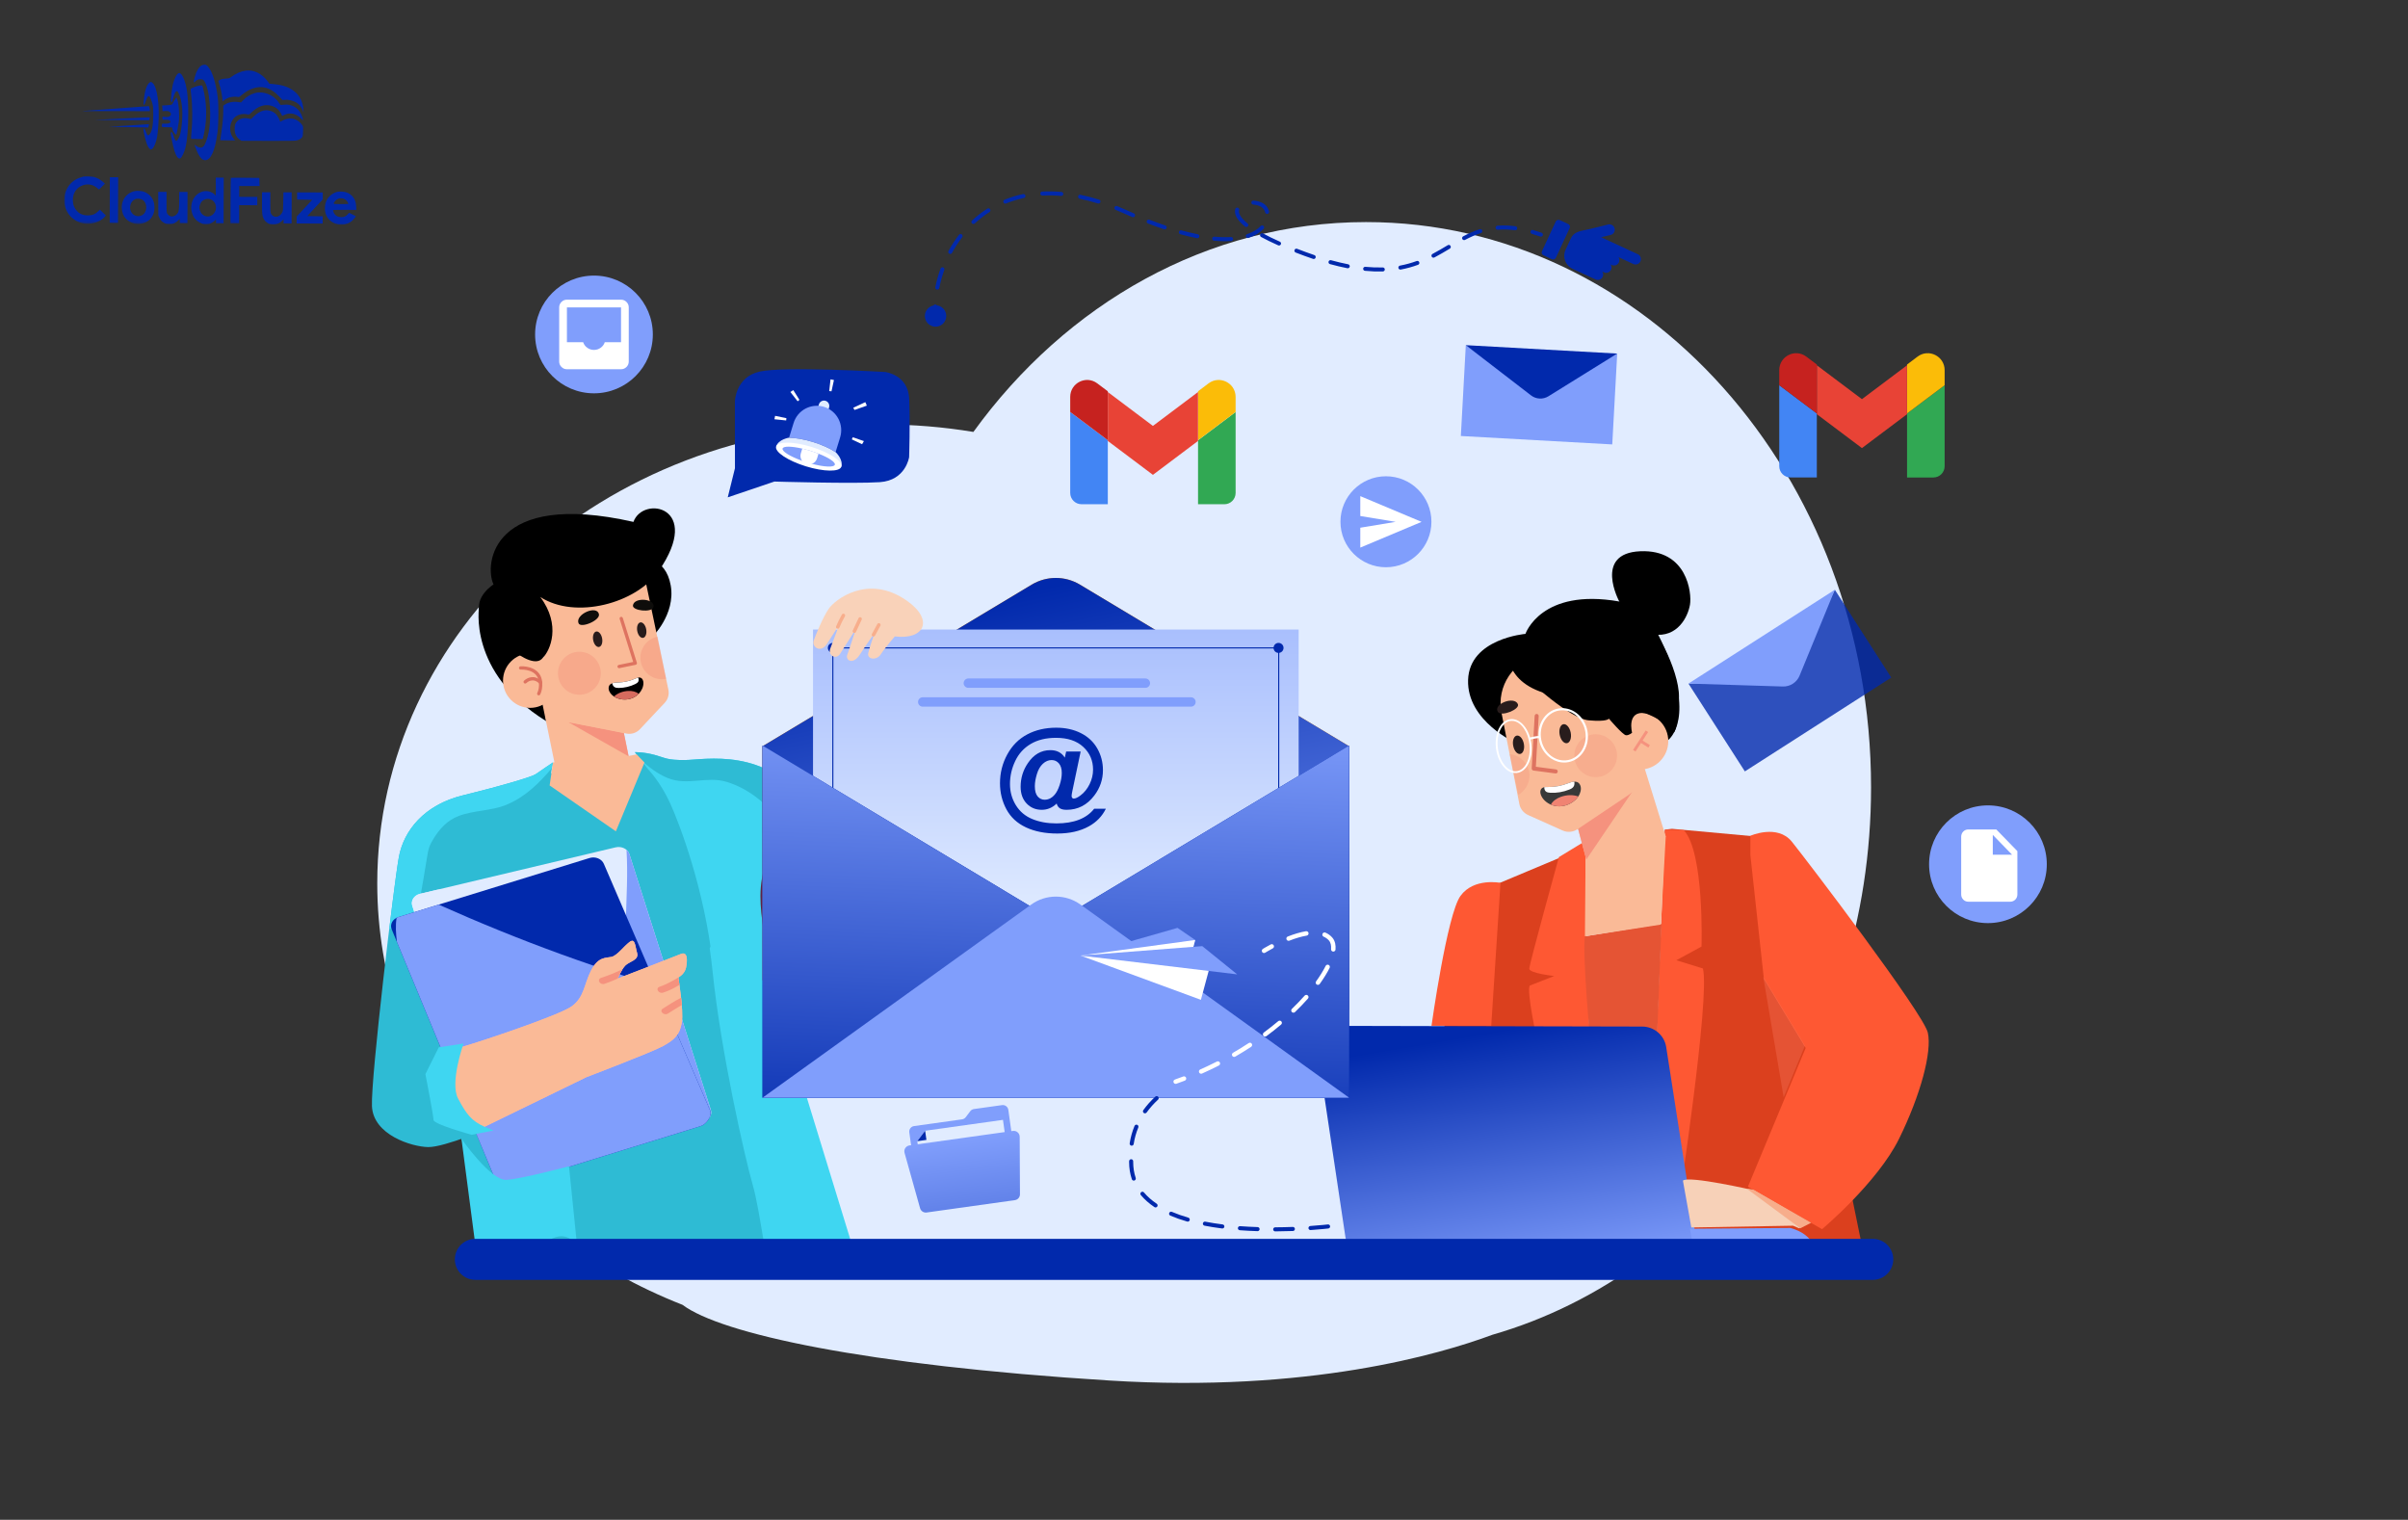 <?xml version="1.0" encoding="UTF-8"?> <svg xmlns="http://www.w3.org/2000/svg" width="900" height="568" viewBox="0 0 900 568" fill="none"><rect x="0" y="0" width="900" height="568" fill="#333333" stroke="none"/><path d="M75.422 24.413C74.366 24.924 73.319 26.731 72.702 29.094C72.4 30.255 72.372 30.553 72.507 30.688C72.655 30.838 72.736 30.797 72.967 30.487C73.538 29.719 74.755 29.385 75.754 29.741C76.618 30.041 77.582 32.626 78.057 35.926C78.848 41.564 78.694 46.957 77.652 50.927C77.268 52.399 76.613 54.018 76.206 54.545C76.043 54.733 75.718 54.988 75.475 55.082C74.906 55.323 73.988 55.063 73.247 54.453C72.95 54.222 72.721 54.072 72.721 54.113C72.72 54.369 73.751 56.955 74.154 57.673C75 59.216 75.741 59.868 76.688 59.871C78.796 59.879 80.404 56.262 81.279 49.575C81.696 46.427 81.748 39.507 81.394 36.505C80.737 31.055 79.307 26.536 77.704 24.868C77.125 24.258 77.018 24.189 76.463 24.188C76.139 24.186 75.666 24.293 75.422 24.413Z" fill="#0129AC"></path><path d="M91.88 26.406C90.014 26.656 88.037 27.514 86.262 28.872C85.774 29.263 85.624 29.289 84.368 29.366C83.273 29.43 82.88 29.509 82.311 29.804C81.919 29.993 81.594 30.18 81.594 30.221C81.594 30.248 81.767 30.83 81.995 31.52C82.475 33.049 82.861 34.807 83.058 36.538L83.216 37.85L83.974 37.326C84.38 37.03 85.058 36.667 85.478 36.506C86.343 36.185 88.006 36.042 88.803 36.221C89.33 36.345 89.357 36.331 90.415 35.443C93.14 33.142 96.252 32.139 98.872 32.702C100.884 33.129 102.543 34.162 104.455 36.169L105.64 37.417L106.425 37.324C108.007 37.155 110.154 37.771 111.353 38.734C112.027 39.264 112.726 40.24 113.128 41.16L113.464 41.959L113.387 40.877C113.067 35.834 109.524 32.43 103.742 31.611C103.188 31.528 102.283 31.417 101.716 31.374L100.688 31.289L100.056 30.422C97.945 27.523 94.868 26.011 91.88 26.406Z" fill="#0129AC"></path><path d="M66.625 27.44C65.975 27.802 65.199 29.354 64.624 31.474C64.268 32.811 63.765 37.27 63.912 37.864C64.085 38.541 64.343 38.218 64.645 36.948C65.139 34.963 65.737 33.87 66.237 34.075C66.561 34.198 67.204 35.7 67.564 37.148C68.31 40.151 68.35 44.03 67.658 48.691C67.492 49.839 67.327 50.433 66.919 51.283C66.02 53.199 65.588 53.09 64.826 50.762C64.317 49.247 64.048 48.935 63.87 49.651C63.733 50.164 64.609 54.533 65.211 56.413C65.946 58.673 66.727 59.609 67.485 59.125C67.973 58.802 68.872 56.887 69.27 55.334C69.969 52.592 70.336 48.281 70.356 42.618C70.38 35.874 69.799 31.722 68.472 28.919C68.083 28.121 67.814 27.727 67.504 27.538C67.005 27.225 67.032 27.225 66.625 27.44Z" fill="#0129AC"></path><path d="M55.856 30.884C54.894 31.637 54.102 33.892 53.808 36.77C53.683 37.905 53.624 38.918 53.665 39.04C53.825 39.446 54.043 39.15 54.398 38.015C54.918 36.368 55.366 35.694 55.785 35.953C56.054 36.116 56.804 37.97 57.044 39.052C57.243 39.918 57.295 40.689 57.287 42.905C57.272 47.001 56.777 49.391 55.774 50.334C55.218 50.858 55.002 50.601 54.306 48.666C54.065 48.03 53.782 47.84 53.632 48.245C53.591 48.366 53.67 49.069 53.829 49.827C54.467 53.019 55.229 55.089 55.998 55.66C56.348 55.918 56.402 55.918 56.728 55.743C57.486 55.314 58.344 53.343 58.745 51.047C58.869 50.398 59.051 48.48 59.179 46.764C59.719 39.224 58.784 32.476 56.978 30.956C56.48 30.535 56.318 30.521 55.856 30.884Z" fill="#0129AC"></path><path d="M73.772 32.152C72.892 32.379 71.539 32.955 71.267 33.211C71.213 33.265 71.291 34.211 71.436 35.334C71.975 39.431 72.008 45.243 71.504 50.188C71.42 51.053 71.39 51.796 71.444 51.851C71.484 51.904 72.485 51.949 73.647 51.953L75.755 51.96L75.933 51.352C76.043 51.015 76.263 49.949 76.442 48.989C77.434 43.735 77.238 38.044 75.891 32.93C75.611 31.902 75.598 31.888 75.178 31.9C74.948 31.9 74.313 32.019 73.772 32.152Z" fill="#0129AC"></path><path d="M95.295 34.779C93.536 35.287 92.046 36.201 90.852 37.481L90.092 38.289L89.038 38.136C87.215 37.873 85.294 38.231 84.088 39.065L83.451 39.496L83.445 41.28C83.437 43.685 83.225 46.131 82.726 49.549C82.504 51.102 82.324 52.4 82.324 52.413C82.324 52.44 83.581 52.458 85.108 52.463L87.893 52.473L87.475 51.999C85.685 49.951 85.534 46.802 87.096 44.537C88.17 42.986 90.43 42.251 92.563 42.758C93.09 42.882 93.09 42.882 94.121 41.912C96.331 39.812 98.524 38.995 100.82 39.395C102.684 39.727 104.14 40.772 104.986 42.383L105.483 43.331L106.119 43.01C108.394 41.883 110.731 42.377 112.616 44.384C113.37 45.184 113.41 45.144 113.09 44.034C112.075 40.571 109.311 38.696 105.93 39.156C104.97 39.288 104.862 39.274 104.701 39.058C104.607 38.922 104.257 38.434 103.934 37.974C102.078 35.344 98.231 33.925 95.295 34.779Z" fill="#0129AC"></path><path d="M65.51 36.976C65.266 37.313 64.899 37.92 64.694 38.352C64.272 39.242 64.326 39.216 62.041 39.356L60.581 39.446L60.66 40.054C60.7 40.379 60.739 40.865 60.738 41.109L60.736 41.541L61.723 41.49C62.494 41.439 62.791 41.467 63.169 41.671C64.073 42.148 64.137 43.067 63.284 43.51C62.918 43.712 62.621 43.738 61.782 43.694L60.729 43.623L60.725 44.771L61.846 44.762C63.076 44.753 63.697 44.998 63.696 45.499C63.694 45.998 63.071 46.24 61.787 46.235L60.611 46.231L60.529 46.622C60.336 47.541 60.255 47.5 62.35 47.548L64.269 47.596L64.416 48.204C64.509 48.556 64.71 49.043 64.858 49.301C65.167 49.802 65.8 50.453 65.895 50.358C66.017 50.237 66.65 46.969 66.817 45.645C67.152 42.794 66.829 38.576 66.132 36.857L65.945 36.383L65.51 36.976Z" fill="#0129AC"></path><path d="M43.441 40.561C36.789 41.051 31.124 41.463 30.867 41.503C30.61 41.543 31.786 41.56 33.489 41.525C35.193 41.505 40.964 41.498 46.303 41.517L56.007 41.552L56.009 41.2C56.01 40.755 55.73 39.659 55.622 39.672C55.581 39.685 50.093 40.085 43.441 40.561Z" fill="#0129AC"></path><path d="M98.327 41.36C97.11 41.707 95.999 42.379 94.887 43.469L93.815 44.506L92.857 44.287C91.087 43.916 89.531 44.316 88.568 45.394C87.889 46.161 87.712 46.701 87.707 48.08C87.7 49.972 88.304 51.272 89.625 52.196L90.232 52.617L99.963 52.651C106.113 52.674 110.02 52.634 110.574 52.541C111.602 52.383 112.455 51.926 112.903 51.306C113.188 50.915 113.216 50.699 113.262 49.077C113.323 47.307 113.309 47.266 112.947 46.737C112.382 45.911 111.479 45.137 110.562 44.701C109.104 44.007 107.076 44.189 105.383 45.169C104.719 45.559 104.652 45.572 104.653 45.316C104.654 44.937 103.686 43.204 103.162 42.661C102.003 41.467 99.951 40.906 98.327 41.36Z" fill="#0129AC"></path><path d="M44.846 44.351L35.383 44.817L45.56 44.88L55.724 44.93L55.861 44.579C56.12 43.904 56.066 43.85 55.16 43.861C54.687 43.872 50.051 44.099 44.846 44.351Z" fill="#0129AC"></path><mask id="mask0_5786_2" style="mask-type:luminance" maskUnits="userSpaceOnUse" x="24" y="24" width="110" height="60"><path d="M24.213 24L133.542 24.39L133.329 83.996L24 83.606L24.213 24Z" fill="white"></path></mask><g mask="url(#mask0_5786_2)"><path d="M47.877 46.924L40.645 47.398L43.564 47.436C45.172 47.442 48.497 47.508 50.943 47.57L55.416 47.668L55.567 47.141C55.773 46.425 55.759 46.412 55.421 46.424C55.245 46.437 51.852 46.668 47.877 46.924Z" fill="#0129AC"></path></g><mask id="mask1_5786_2" style="mask-type:luminance" maskUnits="userSpaceOnUse" x="24" y="24" width="110" height="60"><path d="M24.213 24L133.542 24.39L133.329 83.996L24 83.606L24.213 24Z" fill="white"></path></mask><g mask="url(#mask1_5786_2)"><path d="M31.118 66.022C30.969 66.048 30.401 66.222 29.846 66.409C26.165 67.666 23.814 71.213 24.029 75.214C24.256 79.824 27.677 83.31 32.258 83.597C34.974 83.768 37.871 82.644 39.282 80.878L39.568 80.514L38.45 79.442L37.345 78.357L36.599 79.057C35.515 80.081 34.594 80.456 33.066 80.504C30.579 80.59 28.745 79.489 27.726 77.282C27.149 76.064 27.061 74.239 27.498 72.821C27.936 71.39 28.981 70.163 30.294 69.533C32.339 68.54 34.447 68.764 36.158 70.149L37.02 70.841L38.12 69.736L39.218 68.645L38.491 67.98C37.588 67.153 36.225 66.418 35.091 66.144C34.294 65.952 31.794 65.875 31.118 66.022Z" fill="#0129AC"></path></g><path d="M41.023 74.749L40.992 83.265L44.101 83.276L44.162 66.245L41.053 66.234L41.023 74.749Z" fill="#0129AC"></path><path d="M80.669 69.754C80.689 71.62 80.657 73.133 80.602 73.133C80.548 73.133 80.44 73.011 80.36 72.862C80.119 72.402 79.052 71.776 78.135 71.543C76.109 71.036 73.835 71.987 72.585 73.862C71.62 75.304 71.248 77.181 71.607 78.913C72.032 80.983 73.041 82.365 74.754 83.209C75.712 83.699 75.861 83.727 76.996 83.731C78.064 83.734 78.321 83.681 78.998 83.359C79.417 83.158 79.947 82.781 80.177 82.526C80.407 82.27 80.625 82.054 80.665 82.054C80.705 82.054 80.732 82.352 80.73 82.73L80.728 83.406L83.566 83.416L83.627 66.386L80.64 66.375L80.669 69.754ZM78.84 74.56C80.851 75.405 81.368 78.191 79.835 79.889C78.573 81.29 76.613 81.256 75.361 79.819C74.93 79.331 74.529 78.221 74.531 77.572C74.534 76.937 74.929 75.898 75.336 75.398C76.151 74.415 77.666 74.055 78.84 74.56Z" fill="#0129AC"></path><mask id="mask2_5786_2" style="mask-type:luminance" maskUnits="userSpaceOnUse" x="24" y="24" width="110" height="60"><path d="M24.213 24L133.542 24.39L133.329 83.996L24 83.606L24.213 24Z" fill="white"></path></mask><g mask="url(#mask2_5786_2)"><path d="M86.288 66.488C86.233 66.528 86.179 70.367 86.163 75.003L86.133 83.423L89.377 83.435L89.401 76.677L96.159 76.701L96.17 73.592L89.412 73.569L89.426 69.514L97.009 69.541L96.973 68.013L96.939 66.499L91.654 66.44C88.748 66.416 86.342 66.434 86.288 66.488Z" fill="#0129AC"></path></g><mask id="mask3_5786_2" style="mask-type:luminance" maskUnits="userSpaceOnUse" x="24" y="24" width="110" height="60"><path d="M24.213 24L133.542 24.39L133.329 83.996L24 83.606L24.213 24Z" fill="white"></path></mask><g mask="url(#mask3_5786_2)"><path d="M50.492 71.401C46.651 72.117 44.569 75.989 45.921 79.873C46.764 82.282 49.38 83.886 52.125 83.666C55.707 83.368 57.947 80.754 57.73 77.118C57.654 75.766 57.319 74.764 56.594 73.721C56.002 72.854 54.708 71.916 53.695 71.616C52.818 71.356 51.29 71.242 50.492 71.401ZM53.346 74.723C55.247 76.081 55.059 79.446 53.028 80.466C51.484 81.231 49.73 80.617 48.938 79.018C48.146 77.434 48.87 75.194 50.414 74.483C51.266 74.094 52.591 74.207 53.346 74.723Z" fill="#0129AC"></path></g><mask id="mask4_5786_2" style="mask-type:luminance" maskUnits="userSpaceOnUse" x="24" y="24" width="110" height="60"><path d="M24.67 24L133.999 24.39L133.786 83.996L24.457 83.606L24.67 24Z" fill="white"></path></mask><g mask="url(#mask4_5786_2)"><path d="M126.183 71.669C124.723 71.975 123.205 73.037 122.362 74.345C121.085 76.341 121.114 79.396 122.418 81.333C124.421 84.314 129.015 84.871 131.646 82.461C131.985 82.151 132.433 81.653 132.637 81.356L133.017 80.803L130.48 79.524L129.978 80.077C129.259 80.871 128.582 81.166 127.541 81.162C126.501 81.145 125.623 80.764 125.126 80.099C124.749 79.612 124.388 78.691 124.497 78.529C124.524 78.462 126.51 78.428 128.89 78.437L133.228 78.452L133.152 77.276C133.062 75.775 132.795 74.91 132.123 73.88C131.518 72.972 130.587 72.279 129.494 71.898C128.671 71.61 127.008 71.51 126.183 71.669ZM128.364 74.245C129.012 74.436 129.632 74.966 129.954 75.616C130.101 75.9 130.222 76.171 130.222 76.211C130.222 76.252 128.978 76.275 127.451 76.269C124.356 76.258 124.41 76.272 125.075 75.368C125.863 74.277 127.041 73.875 128.364 74.245Z" fill="#0129AC"></path></g><path d="M59.154 76.123L59.179 80.556L59.527 81.301C59.997 82.303 60.427 82.791 61.291 83.267C61.938 83.634 62.114 83.676 63.29 83.68C64.425 83.684 64.669 83.644 65.346 83.308C65.779 83.094 66.335 82.691 66.579 82.394C66.837 82.111 67.081 81.869 67.121 81.869C67.175 81.869 67.215 82.207 67.213 82.612L67.211 83.356L70.049 83.366L70.091 71.742L66.982 71.731L66.971 74.948C66.957 78.665 66.847 79.246 66.033 80.094C65.558 80.593 64.814 80.914 64.178 80.912C63.57 80.896 62.774 80.393 62.506 79.839C62.237 79.324 62.225 79.067 62.238 75.499L62.251 71.714L59.129 71.703L59.154 76.123Z" fill="#0129AC"></path><path d="M97.92 75.804C97.905 79.967 97.983 80.67 98.561 81.821C98.909 82.498 99.57 83.136 100.312 83.517C100.824 83.762 101.162 83.817 102.149 83.821C103.635 83.826 104.502 83.491 105.33 82.602C105.628 82.279 105.912 82.01 105.94 82.01C105.98 82.01 106.006 82.348 106.005 82.753L106.002 83.496L108.976 83.507L109.017 71.883L105.935 71.872L105.869 75.278C105.817 78.414 105.789 78.751 105.531 79.305C104.55 81.356 102.102 81.631 101.271 79.777C101.043 79.275 101.018 78.829 101.029 75.531L101.042 71.855L97.934 71.844L97.92 75.804Z" fill="#0129AC"></path><path d="M111.039 73.242L111.034 74.594L113.859 74.631L116.697 74.682L113.78 77.807L110.876 80.932L110.867 83.514L120.599 83.549L120.608 80.845L117.716 80.808L114.824 80.757L117.727 77.632L120.631 74.507L120.64 71.925L111.044 71.891L111.039 73.242Z" fill="#0129AC"></path><path d="M510.571 83C451.297 83 398.414 113.592 363.811 161.429C352.761 159.598 341.377 158.636 329.745 158.636C225.504 158.636 141 235.413 141 330.121C141 400.735 187.981 461.371 255.089 487.658C269.411 498.426 323.084 510.246 414.659 515.951C489.048 520.586 538.419 506.06 557.734 498.87C639.153 475.427 699.316 392.707 699.316 294.259C699.317 177.584 614.813 83 510.571 83Z" fill="#E1ECFF"></path><path d="M591.419 271.266C591.381 271.266 591.381 271.324 591.419 271.324C591.457 271.324 591.457 271.266 591.419 271.266Z" fill="#F4825C"></path><path d="M547.852 129L546 162.948L602.587 166.095L604.439 132.146L575.219 147.548L547.852 129Z" fill="#809EFC"></path><path d="M572.225 147.77C574.117 149.227 576.71 149.358 578.737 148.1L604.438 132.146L547.852 129L572.225 147.77Z" fill="#0129AC"></path><g opacity="0.8"><path d="M668.965 254.355L631.064 255.48L652.149 288.3L706.864 253.23L685.78 220.41L668.965 254.355Z" fill="#0129AC"></path></g><path d="M666.33 256.572C669.068 256.657 671.567 255.038 672.605 252.507L685.779 220.41L631.064 255.48L666.33 256.572Z" fill="#809EFC"></path><path fill-rule="evenodd" clip-rule="evenodd" d="M230.416 460.87L230.832 466.08C230.832 466.08 302.113 465.455 302.528 466.288C302.944 467.122 300.242 453.367 300.242 453.367L230.416 460.87Z" fill="#2EBBD4"></path><path d="M330.882 139.033C330.882 139.033 292.922 136.814 283.886 138.88C274.85 140.946 274.677 149.996 274.677 149.996L274.69 175.007L272 185.875L289.434 179.973C289.434 179.973 319.094 180.856 328.827 180.199C338.56 179.543 339.786 170.848 339.786 170.848C339.786 170.848 340.214 157.949 339.817 148.992C339.419 140.036 330.882 139.033 330.882 139.033Z" fill="#0129AC"></path><path d="M318.906 152.398L319.375 153.214L323.989 151.594L323.412 150.298L318.906 152.398Z" fill="white"></path><path d="M309.924 146.162L310.776 146.247L311.689 142.031L310.415 141.772L309.924 146.162Z" fill="white"></path><path d="M295.406 146.5L298.122 149.977L298.792 149.443L296.5 145.794L295.406 146.5Z" fill="white"></path><path d="M289.445 156.694L293.837 157.135L293.915 156.281L289.694 155.416L289.445 156.694Z" fill="white"></path><path d="M318.367 164.216L322.209 166.021L322.887 164.851L318.734 163.415L318.367 164.216Z" fill="white"></path><path d="M308.555 149.8C307.506 149.475 306.394 150.064 306.069 151.115L305.285 153.658L309.082 154.836L309.867 152.293C310.191 151.241 309.604 150.125 308.555 149.8Z" fill="#E1ECFF"></path><path d="M307.995 152.062C303.192 150.573 298.096 153.269 296.61 158.085L294.906 163.611C297.322 163.629 300.529 164.17 303.935 165.226C307.341 166.282 310.292 167.652 312.297 169.004L314.001 163.479C314.743 161.071 314.442 158.589 313.356 156.523C312.269 154.457 310.396 152.807 307.995 152.062Z" fill="#809EFC"></path><path d="M312.311 168.96L312.249 168.972C310.246 167.63 307.315 166.274 303.936 165.226C300.557 164.178 297.374 163.638 294.965 163.612L294.921 163.567C294.921 163.567 290.919 164.167 290.082 166.88C292.061 167.494 295.022 168.413 295.022 168.413L295.379 167.257L309.856 171.746L309.499 172.902C309.499 172.902 312.461 173.821 314.44 174.435C315.276 171.722 312.311 168.96 312.311 168.96Z" fill="#E1ECFF"></path><path d="M303.372 167.05C296.646 164.965 290.695 164.888 290.081 166.881C289.466 168.873 294.421 172.179 301.147 174.265C307.874 176.351 313.824 176.427 314.439 174.435C315.053 172.442 310.098 169.137 303.372 167.05Z" fill="white"></path><path d="M305.928 169.551C304.994 169.185 303.985 168.831 302.925 168.503C301.865 168.174 300.833 167.894 299.856 167.667C295.863 166.738 292.791 166.673 292.496 167.629C292.172 168.679 295.3 170.606 299.741 172.194C300.337 172.408 300.957 172.614 301.596 172.813C302.234 173.011 302.862 173.191 303.475 173.352C308.034 174.555 311.701 174.735 312.025 173.686C312.32 172.73 309.748 171.044 305.928 169.551Z" fill="#809EFC"></path><path d="M299.854 167.667L299.311 169.43C299.01 170.406 299.2 171.416 299.739 172.194C300.13 172.757 300.704 173.198 301.408 173.416C302.112 173.635 302.834 173.596 303.473 173.352C304.357 173.015 305.082 172.289 305.383 171.313L305.927 169.55C304.993 169.185 303.984 168.831 302.923 168.502C301.863 168.174 300.831 167.894 299.854 167.667Z" fill="white"></path><path d="M624.917 309.754L622.264 310.061C622.264 310.061 618.154 463.441 619.499 466H696L664.739 313.406L624.917 309.754Z" fill="#DB401E"></path><path d="M583.88 320.188L560.21 330.111C560.21 330.111 549.338 329.202 546.917 339.95C544.497 350.697 539.117 388.826 539.117 388.826H563.055H584.034C584.034 388.826 587.915 323.259 583.88 320.188Z" fill="#DB401E"></path><path d="M592.686 314.215L582.65 320.329C582.65 320.329 571.573 360.336 571.573 362.042C571.573 363.748 580.897 364.772 580.897 364.772L571.752 368.354C570.497 370.572 574.442 388.485 574.442 388.485H594.704C592.552 380.296 592.686 314.215 592.686 314.215Z" fill="#FE5833"></path><path d="M626.531 358.886L635.945 353.768C635.945 353.768 637.079 318.406 629.279 310.217L622.265 310.061L616.311 458.686L627.338 450.497C627.338 450.497 639.173 373.216 636.483 361.957L626.531 358.886Z" fill="#FE5833"></path><path d="M594.676 393.057L596.944 393.688L618.991 396.496L621.017 345.229L592.372 349.93C591.296 356.583 594.676 393.057 594.676 393.057Z" fill="#E55434"></path><path d="M592.193 308.304L592.642 317.431L592.373 349.929L620.784 345.541L622.576 312.619L611.961 283.418C611.961 283.418 602.952 301.48 592.193 308.304Z" fill="#FABA97"></path><path d="M669.698 314.551C664.319 307.898 654.211 312.358 654.211 312.358V319.602L659.259 365.849L674.876 391.669L653.291 443.524L680.994 459.389C680.994 459.389 701.705 441.988 709.774 425.611C717.843 409.233 722.146 393.112 720.532 385.947C718.919 378.781 675.077 321.205 669.698 314.551Z" fill="#FE5833"></path><path d="M545.878 334.804C540.847 341.677 535.029 383.379 535.029 383.379H557.355L560.814 329.962C560.814 329.962 550.909 327.932 545.878 334.804Z" fill="#FE5833"></path><path d="M605.212 224.802C575.963 219.651 570.139 236.908 570.139 236.908C570.139 236.908 549.21 238.632 548.704 254.112C548.197 269.593 566.755 277.769 566.755 277.769L573.16 275.177C573.16 275.177 590.494 277.925 591.437 277.985C592.379 278.045 608.58 280.016 608.58 280.016L623.132 276.872C623.132 276.872 633.09 270.557 623.54 245.74C613.99 220.924 605.212 224.802 605.212 224.802Z" fill="black"></path><path d="M566.042 275.157L566.428 251.949L563.745 244.493C563.745 244.493 543.349 267.367 566.042 275.157Z" fill="black"></path><path d="M583.951 287.282L587.127 299.679L593.331 322.827C593.331 322.827 596.753 325.003 608.365 321.594C618.005 318.764 622.575 312.619 622.575 312.619L611.149 275.706L583.951 287.282Z" fill="#FABA97"></path><path d="M592.878 321.277L609.957 296.047L587.129 299.683L592.878 321.277Z" fill="#F5927E"></path><path d="M601.331 239.845L575.56 244.902C565.689 246.853 559.254 256.441 561.183 266.344L563.517 278.233L567.521 298.717L567.859 300.477C568.222 302.317 569.461 303.865 571.169 304.626L584.027 310.392C585.835 311.194 587.935 311.016 589.574 309.921L608.895 296.971C610.823 295.668 611.791 293.35 611.349 291.059L601.331 239.845Z" fill="#FABA97"></path><g opacity="0.24"><path d="M564.203 281.832L567.483 297.09C570.779 295.102 572.451 291.164 571.28 287.471C570.269 284.282 567.435 282.162 564.203 281.832Z" fill="#F08372"></path></g><path d="M581.555 287.561L574.034 286.566L575.094 267.63C575.117 267.211 574.798 266.853 574.38 266.83C573.966 266.804 573.606 267.127 573.582 267.545L572.484 287.183C572.462 287.58 572.748 287.927 573.14 287.978L581.356 289.065C581.464 289.08 581.57 289.07 581.667 289.042C581.947 288.96 582.165 288.72 582.206 288.412C582.26 287.997 581.969 287.616 581.555 287.561Z" fill="#DE7360"></path><path d="M610.916 266.59C605.183 267.718 601.447 273.293 602.571 279.042C603.695 284.791 609.254 288.538 614.987 287.41C620.721 286.283 624.457 280.708 623.332 274.959C622.208 269.21 616.649 265.463 610.916 266.59Z" fill="#FABA97"></path><path d="M559.867 266.088C561.128 267.946 568.132 265.106 567.327 263.181C565.991 259.986 557.87 263.144 559.867 266.088Z" fill="#281C1C"></path><path d="M584.549 259.487C584.401 261.569 591.943 262.012 592.544 259.847C593.497 256.418 584.795 256.032 584.549 259.487Z" fill="#281C1C"></path><g opacity="0.24"><path d="M594.156 274.74C589.921 275.984 587.492 280.435 588.732 284.682C589.972 288.929 594.41 291.364 598.646 290.121C602.881 288.878 605.309 284.427 604.07 280.18C602.83 275.932 598.391 273.497 594.156 274.74Z" fill="#F08372"></path></g><path d="M584.306 270.665C583.169 270.889 582.557 272.657 582.94 274.615C583.323 276.572 584.555 277.978 585.692 277.755C586.829 277.531 587.441 275.763 587.058 273.805C586.675 271.847 585.443 270.441 584.306 270.665Z" fill="#281C1C"></path><path d="M566.884 274.924C565.786 275.14 565.196 276.847 565.565 278.737C565.935 280.627 567.124 281.984 568.222 281.768C569.32 281.553 569.91 279.845 569.54 277.955C569.171 276.065 567.981 274.708 566.884 274.924Z" fill="#281C1C"></path><path d="M588.417 292.143C587.695 292.17 586.856 292.408 586.018 292.76C583.654 293.698 581.097 294.169 578.569 294.137C578.111 294.138 577.612 294.127 577.166 294.203C576.928 294.262 576.674 294.343 576.467 294.474C575.555 295.07 575.585 296.272 575.947 297.168C576.572 298.729 577.95 299.99 579.64 300.719C580.688 301.155 581.874 301.394 583.07 301.345C585.786 301.249 588.458 299.762 589.881 297.662C590.094 297.339 590.289 297.019 590.44 296.667C590.988 295.386 591.096 293.873 590.211 292.816C589.78 292.296 589.157 292.114 588.417 292.143Z" fill="#383939"></path><path d="M586.017 292.76C583.653 293.698 581.096 294.169 578.569 294.137C578.11 294.138 577.612 294.127 577.166 294.203C577.189 294.793 577.308 295.386 577.736 295.773C578.165 296.16 578.79 296.246 579.37 296.282C581.801 296.425 584.272 296.007 586.524 295.089C587.152 294.848 587.787 294.53 588.148 293.952C588.481 293.435 588.504 292.78 588.416 292.143C587.695 292.17 586.856 292.408 586.017 292.76Z" fill="white"></path><path d="M583.301 297.838C581.806 298.379 580.347 299.354 579.641 300.719C580.688 301.155 581.875 301.394 583.07 301.345C585.786 301.249 588.459 299.762 589.882 297.662C587.79 296.925 585.405 297.06 583.301 297.838Z" fill="#F08372"></path><path d="M610.361 280.269L611.267 280.861L615.984 273.602L615.078 273.009L610.361 280.269Z" fill="#F5927E"></path><path d="M612.887 277.395L616.075 279.396L616.648 278.478L613.46 276.477L612.887 277.395Z" fill="#F5927E"></path><path d="M613.025 206.026C595.468 206.789 605.212 224.802 605.212 224.802L617.918 237.127C627.064 238.414 630.882 230.431 631.634 226.013C632.387 221.595 630.581 205.263 613.025 206.026Z" fill="black"></path><path d="M613.9 231.53C613.9 231.53 617.855 253.106 602.137 258.452C586.42 263.798 570.959 253.883 570.959 253.883C570.959 253.883 586.595 268.51 593.65 269.194C600.705 269.878 601.338 268.586 601.338 268.586C601.338 268.586 606.55 274.716 607.728 274.791C608.906 274.866 609.997 273.838 609.997 273.838C609.997 273.838 607.832 265.595 614.872 266.513C614.872 266.513 623.293 269.596 625.634 273.741C625.634 273.741 627.436 272.019 627.526 260.418C627.606 250.176 617.671 231.77 613.9 231.53Z" fill="black"></path><path d="M564.694 268.76C562.889 268.909 561.316 270.118 560.265 272.163C559.24 274.155 558.829 276.718 559.106 279.38C559.383 282.043 560.316 284.495 561.735 286.285C562.923 287.786 564.339 288.681 565.801 288.877C566.129 288.921 566.46 288.93 566.79 288.903C568.595 288.754 570.168 287.545 571.219 285.5C572.244 283.508 572.655 280.945 572.378 278.282C571.8 272.729 568.356 268.458 564.694 268.76ZM570.592 285.2C569.651 287.031 568.276 288.11 566.721 288.238C565.166 288.367 563.592 287.532 562.289 285.887C560.948 284.195 560.064 281.864 559.8 279.323C559.535 276.782 559.923 274.346 560.891 272.463C561.833 270.632 563.208 269.553 564.763 269.424C565.042 269.401 565.319 269.409 565.595 269.446C568.549 269.843 571.19 273.594 571.684 278.34C571.948 280.88 571.561 283.317 570.592 285.2Z" fill="white"></path><path d="M590.024 267.146C588.09 265.363 585.67 264.492 583.209 264.696C578.153 265.114 574.513 269.999 575.094 275.586C575.375 278.281 576.585 280.739 578.502 282.508C579.952 283.845 581.676 284.669 583.484 284.912C584.088 284.993 584.702 285.009 585.318 284.958C590.374 284.54 594.014 279.655 593.433 274.068C593.152 271.373 591.942 268.915 590.024 267.146ZM585.236 284.174C583.016 284.358 580.827 283.566 579.07 281.945C577.295 280.308 576.174 278.025 575.913 275.518C575.377 270.364 578.686 265.861 583.291 265.48C583.842 265.434 584.393 265.449 584.935 265.522C586.572 265.741 588.136 266.491 589.457 267.709C591.231 269.346 592.352 271.628 592.613 274.136C593.149 279.29 589.84 283.793 585.236 284.174Z" fill="white"></path><path d="M571.424 275.72L571.657 276.477C572.779 276.174 574.771 275.746 575.346 275.895L575.55 275.136C574.596 274.891 571.945 275.579 571.424 275.72Z" fill="white"></path><path d="M603.838 233.012L563.745 244.493C563.745 244.493 562.795 259.754 589.119 260.838C615.443 261.923 613.319 241.08 613.319 241.08L603.838 233.012Z" fill="black"></path><path d="M613.777 383.663L498.05 383.403C494.358 383.395 491.524 386.653 492.067 390.281L502.856 462.317C503.36 465.682 506.265 468.176 509.689 468.183L634.752 468.463L622.75 391.323C622.065 386.923 618.259 383.673 613.777 383.663Z" fill="url(#paint0_linear_5786_2)"></path><path d="M669.118 458.933L631.613 459.227L633.287 468.614L678.371 468.81C678.567 460.987 669.118 458.933 669.118 458.933Z" fill="#809EFC"></path><path d="M629 441.258L632.144 458.751L670.153 458.087L672.433 459.063L676.01 456.72L655.649 444.889C655.649 444.889 631.044 439.227 629 441.258Z" fill="#F7D1B8"></path><path d="M652.82 444.225L672.866 459.063L676.915 456.994L655.297 444.616L652.82 444.225Z" fill="#F7AD8B"></path><path d="M666.649 410.122L674.617 390.82L659 365L666.649 410.122Z" fill="#FF876C" fill-opacity="0.28"></path><path fill-rule="evenodd" clip-rule="evenodd" d="M172 424.847L179.985 441.123L184.611 438.858C184.611 438.858 177.814 423.429 177.814 423.045C177.814 422.661 172 424.847 172 424.847Z" fill="#2EBBD4"></path><path d="M183.924 226.892L179.1 226.561C179.1 226.561 174.575 251.253 204.144 269.516L201.244 242.608L183.924 226.892Z" fill="black"></path><path d="M239.846 208.462L243.561 238.307C243.561 238.307 252.584 229.735 250.693 218.841C248.802 207.948 239.846 208.462 239.846 208.462Z" fill="black"></path><path d="M241.027 224.46C240.111 223.925 238.869 223.577 237.529 223.481C236.715 223.421 235.897 223.46 235.165 223.595C233.478 223.906 232.389 224.671 232.324 225.591C232.276 226.253 232.755 226.912 233.673 227.448C234.59 227.984 235.833 228.331 237.172 228.428C237.98 228.488 238.796 228.448 239.531 228.312C241.221 228.001 242.311 227.236 242.377 226.315C242.425 225.655 241.945 224.996 241.027 224.46Z" fill="#7C2417"></path><path d="M200.879 253.959L207.869 288.106C207.869 288.106 213.519 290.129 221.89 287.721C231.843 284.858 234.929 282.536 234.929 282.536L228.686 252.037L200.879 253.959Z" fill="#FABA97"></path><path d="M212.336 269.847L234.963 282.686L233.17 273.929L212.336 269.847Z" fill="#F5927E"></path><path d="M240.981 215.752L197.521 219.581L207.914 265.561C208.364 267.756 210.091 269.458 212.263 269.884L234.114 274.158C235.964 274.535 237.887 273.908 239.18 272.523L248.438 262.666C249.665 261.361 250.176 259.527 249.817 257.774L240.981 215.752Z" fill="#FABA97"></path><g opacity="0.32"><path d="M239.526 247.433C240.416 251.776 244.649 254.575 248.98 253.684L245.76 237.952C241.428 238.844 238.637 243.089 239.526 247.433Z" fill="#F08372"></path></g><path d="M232.778 230.964C232.676 230.639 232.331 230.46 232.007 230.561C231.683 230.663 231.503 231.01 231.605 231.334L236.651 247.394L231.274 248.501C230.942 248.57 230.728 248.896 230.796 249.229C230.864 249.563 231.189 249.778 231.522 249.709L237.566 248.465C237.736 248.43 237.884 248.324 237.972 248.173C238.06 248.023 238.081 247.842 238.029 247.676L232.778 230.964Z" fill="#DE7360"></path><path d="M198.138 264.556C203.735 264.556 208.272 260.006 208.272 254.393C208.272 248.78 203.735 244.231 198.138 244.231C192.541 244.231 188.004 248.78 188.004 254.393C188.004 260.006 192.541 264.556 198.138 264.556Z" fill="#FABA97"></path><path d="M216.232 232.928C217.044 234.941 224.294 231.891 223.867 229.591C223.19 225.949 214.883 229.586 216.232 232.928Z" fill="#0E0D0B"></path><path d="M236.564 226.284C236.328 228.269 243.525 229.036 244.199 226.991C245.265 223.753 236.956 222.988 236.564 226.284Z" fill="#0E0D0B"></path><g opacity="0.32"><path d="M216.547 259.649C220.971 259.649 224.557 256.053 224.557 251.617C224.557 247.181 220.971 243.585 216.547 243.585C212.123 243.585 208.537 247.181 208.537 251.617C208.537 256.053 212.123 259.649 216.547 259.649Z" fill="#F08372"></path></g><path d="M222.852 236.014C221.926 236.183 221.409 237.612 221.697 239.206C221.985 240.801 222.97 241.957 223.896 241.789C224.822 241.621 225.339 240.192 225.051 238.597C224.763 237.002 223.778 235.846 222.852 236.014Z" fill="#281C1C"></path><path d="M239.325 232.612C238.399 232.78 237.881 234.209 238.17 235.804C238.458 237.399 239.442 238.555 240.369 238.387C241.295 238.218 241.812 236.789 241.524 235.194C241.235 233.6 240.251 232.443 239.325 232.612Z" fill="#281C1C"></path><path d="M194.537 249.03C194.2 249.051 193.942 249.346 193.964 249.686C193.987 250.025 194.279 250.282 194.618 250.26C194.889 250.243 201.063 249.911 201.43 255.125C201.537 256.647 201.328 257.949 200.81 258.994C200.659 259.298 200.783 259.668 201.087 259.82C201.215 259.884 201.354 259.899 201.484 259.872C201.663 259.835 201.824 259.719 201.911 259.543C202.528 258.298 202.779 256.783 202.656 255.038C202.294 249.882 197.187 248.853 194.537 249.03Z" fill="#DE7360"></path><path d="M195.856 254.412C195.615 254.652 195.613 255.042 195.852 255.284C196.091 255.526 196.479 255.528 196.72 255.29C196.963 255.052 199.159 253.047 201.607 255.516C201.759 255.669 201.971 255.726 202.168 255.685C202.281 255.662 202.389 255.606 202.477 255.519C202.717 255.278 202.719 254.888 202.479 254.647C199.788 251.932 196.97 253.306 195.856 254.412Z" fill="#DE7360"></path><path d="M239.165 253.223C238.954 253.188 238.723 253.209 238.512 253.241C238.129 253.331 237.733 253.508 237.365 253.662C235.347 254.54 233.137 255.025 230.926 255.071C230.134 255.071 229.381 255.163 228.794 255.385C228.19 255.611 227.751 255.967 227.579 256.53C227.224 257.677 227.818 258.855 228.688 259.697C228.927 259.928 229.191 260.12 229.47 260.308C231.316 261.512 233.96 261.804 236.172 260.965C237.147 260.601 238.019 260.008 238.714 259.305C239.825 258.15 240.507 256.673 240.486 255.209C240.475 254.368 240.096 253.393 239.165 253.223Z" fill="black"></path><path d="M237.364 253.662C235.347 254.54 233.136 255.025 230.925 255.071C230.134 255.071 229.381 255.163 228.793 255.385C228.936 255.925 229.174 256.443 229.615 256.745C230.099 257.087 230.715 257.129 231.299 257.11C233.415 257.087 235.538 256.589 237.441 255.653C237.893 255.429 238.367 255.149 238.581 254.694C238.794 254.239 238.691 253.723 238.511 253.241C238.128 253.331 237.732 253.508 237.364 253.662Z" fill="white"></path><path d="M234.811 258.228C232.861 258.314 230.902 259.01 229.471 260.308C231.317 261.512 233.961 261.804 236.172 260.965C237.148 260.601 238.02 260.008 238.715 259.305C237.69 258.448 236.192 258.158 234.811 258.228Z" fill="#D66B5E"></path><path d="M236.755 195.052C183.612 183.046 180.954 211.03 184.456 218.424C184.456 218.424 177.074 223.046 179.502 229.307C181.929 235.569 198.598 251.883 202.895 245.81C205.593 243.226 209.841 233.644 201.933 223.119C214.983 231.598 237.832 225.586 246.253 213.342C262.811 189.268 240.304 185.054 236.755 195.052Z" fill="black"></path><path fill-rule="evenodd" clip-rule="evenodd" d="M289.725 368.781C289.725 368.781 244.252 284.692 241.609 283.714C231.555 292.137 215.913 287.203 203.637 289.331C203.364 289.379 182.525 421.982 182.525 421.982L188.881 464.198C188.881 464.198 213.652 469.848 222.131 463.156C232.733 454.788 242.357 469.279 255.041 463.79C267.394 458.444 281.988 451.873 290.315 441.983C295.055 436.352 295.815 430.101 296.626 423.357C297.439 416.586 291.966 391.157 291.966 391.157L289.725 368.781Z" fill="#2EBBD4"></path><path fill-rule="evenodd" clip-rule="evenodd" d="M199.681 315.297C199.601 315.205 199.508 315.156 199.421 315.083C197.523 326.97 195.191 341.678 192.871 356.344C192.764 366.95 192.211 377.551 191.161 388.119C189.91 400.702 187.437 413.064 185.513 425.565C184.054 435.042 185.187 443.03 193.609 449.699C198.441 453.524 203.613 457.071 208.605 460.739C214.12 464.792 216.557 462.128 222.829 465.219C230.496 468.998 233.245 468.316 235.088 464.242C239.929 453.545 250.39 471.22 258.498 462.322C268.098 451.788 284.228 465.771 293.827 455.236C294.38 454.629 288.497 401.987 287.837 401.441C255.763 374.852 226.294 346.057 199.681 315.297Z" fill="#2EBBD4"></path><path fill-rule="evenodd" clip-rule="evenodd" d="M301.691 301.478C287.392 278.828 262.927 284.022 256.009 284.055C249.092 284.09 248.817 283.25 244.626 282.123C240.432 280.992 237.287 281.118 237.287 281.118L242.267 287.551C242.267 287.551 246.808 292.184 250.472 300.21C254.133 308.244 263.275 332.474 266.338 359.798C269.401 387.117 278.399 423.481 281.328 432.8C284.259 442.122 286.369 446.94 288.126 446.184C289.885 445.431 298.084 439.084 299.683 435.748C302.676 429.506 301.303 408.003 301.303 408.003L293.283 394.815L290.309 366.54L300.548 386.484C300.548 386.484 308.766 377.958 318.754 375.495C328.74 373.027 339.924 382.449 339.924 382.449C339.924 382.449 338.224 377.918 336.848 372.384C335.472 366.855 315.987 324.126 301.691 301.478Z" fill="#3FD6F1"></path><path fill-rule="evenodd" clip-rule="evenodd" d="M205.517 300.245C204.965 292.648 206.686 284.933 206.686 284.933C206.686 284.933 201.74 288.26 200.258 289.315C198.772 290.367 187.416 293.718 172.983 297.254C158.548 300.788 150.885 310.407 149.065 320.377C147.243 330.34 138.591 402.577 139.015 413.364C139.437 424.151 153.901 428.61 160.046 428.706C166.195 428.799 183.863 421.211 183.863 421.211C183.863 421.211 176.549 419.37 171.434 408.755C166.321 398.14 175.398 391.261 175.398 391.261L169.743 392.073L206.977 323.608C206.977 323.608 206.067 307.847 205.517 300.245Z" fill="#2EBBD4"></path><path fill-rule="evenodd" clip-rule="evenodd" d="M199.865 289.538C197.676 290.62 189.252 293.133 178.237 295.941C176.543 296.373 174.787 296.812 172.982 297.255C166.667 298.801 161.648 301.512 157.847 304.907C155.675 306.847 153.901 309.011 152.511 311.308C151.815 312.457 151.216 313.64 150.71 314.844C149.952 316.651 149.405 318.508 149.064 320.377L149.062 320.389C148.443 323.778 147.041 334.31 145.475 347.172C148.323 347.072 152.699 346.442 154.702 346.2C155.67 346.083 156.655 337.342 156.823 336.49C157.925 330.904 158.779 325.272 159.733 319.665C159.896 318.702 160.061 317.736 160.372 316.8C160.761 315.632 161.372 314.529 162.031 313.456C164.214 309.898 167.111 306.581 171.496 304.933C177.158 302.805 183.598 303.102 189.235 300.792C196.401 297.856 201.636 292.529 206.284 287.066C206.308 286.922 206.331 286.793 206.354 286.662C206.451 286.109 206.514 285.772 206.565 285.515C206.64 285.135 206.685 284.933 206.685 284.933C206.685 284.933 201.739 288.26 200.257 289.315C200.164 289.381 200.033 289.455 199.865 289.538Z" fill="#3FD6F1"></path><path fill-rule="evenodd" clip-rule="evenodd" d="M301.691 301.478C287.392 278.828 262.927 284.022 256.009 284.055C249.092 284.089 248.817 283.25 244.626 282.123C240.432 280.992 237.287 281.117 237.287 281.117L239.439 283.897C242.413 286.614 245.657 289.194 249.573 290.786C256.904 293.768 264.131 289.982 271.522 292.198C287.626 297.027 296.626 313.376 303.932 325.478C312.24 339.238 320.004 353.243 327.214 367.457C328.284 369.568 330.073 373.951 332.513 377.776C336.855 379.88 339.923 382.449 339.923 382.449C339.923 382.449 338.223 377.918 336.847 372.384C335.472 366.855 315.987 324.126 301.691 301.478Z" fill="#2EBBD4"></path><path fill-rule="evenodd" clip-rule="evenodd" d="M235.238 319.218C234.625 317.288 232.315 316.155 230.083 316.687L157.013 334.048C154.78 334.573 153.469 336.57 154.083 338.498L184.514 434.089C185.126 436.014 187.437 437.147 189.671 436.622L262.739 419.26C264.972 418.73 266.283 416.734 265.67 414.807L235.238 319.218Z" fill="#E1ECFF"></path><path fill-rule="evenodd" clip-rule="evenodd" d="M235.238 319.217C235.04 318.595 234.653 318.068 234.161 317.64C234.711 326.489 234.147 335.037 233.911 343.93C233.686 352.436 237.678 359.986 241.208 367.754C248.836 384.539 256.831 401.196 265.12 417.744C265.756 416.904 266.002 415.849 265.67 414.806L235.238 319.217Z" fill="#809EFC"></path><path fill-rule="evenodd" clip-rule="evenodd" d="M225.739 328.093L163.534 332.499L157.013 334.048C154.78 334.573 153.469 336.569 154.083 338.497L155.221 342.075C159.37 341.58 163.511 340.813 167.683 340.129C188.189 336.768 226.987 328.005 225.739 328.093Z" fill="#E1ECFF"></path><path fill-rule="evenodd" clip-rule="evenodd" d="M225.698 322.865C224.92 320.983 222.518 319.998 220.336 320.672L148.947 342.717C146.764 343.392 145.627 345.464 146.409 347.346L185.06 440.743C185.84 442.63 188.241 443.61 190.422 442.936L261.812 420.893C263.995 420.217 266.112 417.176 265.494 415.243L225.698 322.865Z" fill="#0129AC"></path><path fill-rule="evenodd" clip-rule="evenodd" d="M245.209 368.153C241.6 367.17 237.981 366.226 234.544 365.123C226.262 362.465 218.043 359.657 209.895 356.703C194.286 351.042 178.981 344.795 163.943 338.086L148.947 342.717C148.695 342.795 148.461 342.895 148.239 343.008C147.75 345.898 147.975 349.034 148.356 352.05L185.061 440.743C185.84 442.63 188.241 443.61 190.422 442.936L261.813 420.893C263.995 420.217 266.112 417.176 265.494 415.243L245.209 368.153Z" fill="#809EFC"></path><path fill-rule="evenodd" clip-rule="evenodd" d="M189.356 440.959C183.421 441.386 172.465 425.589 172.465 425.589L177.658 465.24C177.658 465.24 195.537 470.97 203.635 464.615C211.729 458.262 215.689 465.657 215.689 465.657L212.664 435.869C212.664 435.869 195.29 440.526 189.356 440.959Z" fill="#3FD6F1"></path><path fill-rule="evenodd" clip-rule="evenodd" d="M254.431 356.555C251.702 357.692 230.848 365.728 230.848 365.728C230.848 365.728 232.282 362.296 233.748 360.826C235.214 359.354 238.908 358.825 238.125 356.171C237.343 353.518 237.457 350.388 235.235 352.097C233.009 353.81 230.6 357.207 228.489 357.633C226.378 358.069 223.577 357.539 220.925 362.694C218.278 367.849 218.426 372.603 213.773 376.042C209.122 379.483 179 389.454 174.206 390.804C169.41 392.156 171.975 391.665 171.975 391.665C171.975 391.665 167.947 403.407 170.246 410.878C172.546 418.348 180.281 421.517 180.281 421.517L219.204 402.56C219.204 402.56 243.653 393.244 247.802 390.959C251.95 388.673 254.06 386.84 254.827 382.181C255.596 377.522 253.518 365.312 253.518 365.312C253.518 365.312 255.904 364.124 256.408 361.639C256.911 359.154 257.158 355.417 254.431 356.555Z" fill="#F7B1B1"></path><path fill-rule="evenodd" clip-rule="evenodd" d="M254.431 356.555C251.702 357.692 230.848 365.728 230.848 365.728C230.848 365.728 232.282 362.296 233.748 360.826C235.214 359.354 238.908 358.825 238.125 356.171C237.343 353.518 237.457 350.388 235.235 352.097C233.009 353.81 230.6 357.207 228.489 357.633C226.378 358.069 223.577 357.539 220.925 362.694C218.278 367.849 218.426 372.603 213.773 376.042C209.122 379.483 179 389.454 174.206 390.804C169.41 392.156 171.975 391.665 171.975 391.665C171.975 391.665 167.947 403.407 170.246 410.878C172.546 418.348 180.281 421.517 180.281 421.517L219.204 402.56C219.204 402.56 243.653 393.244 247.802 390.959C251.95 388.673 254.06 386.84 254.827 382.181C255.596 377.522 253.518 365.312 253.518 365.312C253.518 365.312 255.904 364.124 256.408 361.639C256.911 359.154 257.158 355.417 254.431 356.555Z" fill="#FABA97"></path><path fill-rule="evenodd" clip-rule="evenodd" d="M252.755 446.25C252.679 445.935 252.594 445.616 252.512 445.297C252.595 445.615 252.678 445.933 252.755 446.25Z" fill="#F7B1B1"></path><path fill-rule="evenodd" clip-rule="evenodd" d="M253.495 449.839C253.44 449.519 253.386 449.2 253.324 448.877C253.385 449.199 253.441 449.519 253.495 449.839Z" fill="#F7B1B1"></path><path fill-rule="evenodd" clip-rule="evenodd" d="M252.895 446.848C253.001 447.31 253.1 447.769 253.194 448.224C253.1 447.766 253.001 447.308 252.895 446.848Z" fill="#F7B1B1"></path><path fill-rule="evenodd" clip-rule="evenodd" d="M253.699 463.185C253.725 463.032 253.752 462.881 253.775 462.728C253.75 462.88 253.727 463.033 253.699 463.185Z" fill="#F7B1B1"></path><path fill-rule="evenodd" clip-rule="evenodd" d="M246.567 368.757C244.837 369.302 246.113 371.524 247.835 370.982C250.019 370.294 252.049 369.267 253.946 368.081C253.706 366.416 253.518 365.311 253.518 365.311C253.518 365.311 249.689 367.774 246.567 368.757Z" fill="#F5927E"></path><path fill-rule="evenodd" clip-rule="evenodd" d="M247.75 376.94C246.235 377.846 248.131 379.708 249.637 378.808C251.337 377.792 253.039 376.609 254.821 375.638C254.75 374.726 254.66 373.804 254.562 372.902C252.184 374.039 249.974 375.611 247.75 376.94Z" fill="#F5927E"></path><path fill-rule="evenodd" clip-rule="evenodd" d="M224.67 365.466C222.947 366.031 224.221 368.252 225.938 367.69C228.23 366.938 230.848 365.728 230.848 365.728C230.848 365.728 231.619 363.885 232.607 362.321C232.501 362.347 232.399 362.355 232.288 362.408C229.832 363.587 227.297 364.604 224.67 365.466Z" fill="#F5927E"></path><path fill-rule="evenodd" clip-rule="evenodd" d="M292.979 391.926C292.812 392.053 292.664 392.212 292.573 392.44C290.144 398.563 287.715 404.686 285.285 410.809C284.686 412.321 287.391 413.148 287.99 411.637C290.033 406.488 292.076 401.339 294.119 396.189L293.283 394.814L292.979 391.926Z" fill="#1D2E33"></path><path fill-rule="evenodd" clip-rule="evenodd" d="M290.311 370.512C290.311 370.512 286.65 339.041 287.263 326.653C287.94 325.653 286.477 322.774 286.259 323.095C285.494 322.955 271.713 343.844 265.919 353.2C265.678 353.59 265.463 353.98 265.254 354.371C265.667 357.257 266.035 360.187 266.339 363.154C269.403 392.97 278.4 432.658 281.33 442.829C284.26 453.002 286.46 474.965 288.217 474.139C289.977 473.318 306.101 478.292 307.7 474.651C310.693 467.838 319.701 469.363 319.701 469.363L298.816 401.299L290.311 370.512Z" fill="#3FD6F1"></path><path d="M306.595 350.562C300.694 344.359 294.73 338.202 288.725 332.074C288.692 331.91 288.665 331.746 288.63 331.581C288.478 330.866 287.808 330.59 287.158 330.633C285.959 330.14 284.428 331.521 285.477 332.589C285.659 332.775 285.84 332.964 286.022 333.15C288.882 347.815 286.623 362.65 290.782 377.284C291.077 378.323 291.428 379.771 291.872 381.395L290.31 366.54L300.548 386.484C300.548 386.484 308.766 377.958 318.754 375.495C320.811 374.987 322.915 375.001 324.965 375.315C326.19 373.939 326.596 372.621 325.187 370.425C320.653 363.361 312.529 356.799 306.595 350.562Z" fill="#692B4B"></path><path fill-rule="evenodd" clip-rule="evenodd" d="M288.874 352.213C287.389 342.066 285.603 332.664 289.193 322.687C289.741 321.164 287.037 320.334 286.488 321.859C283.211 330.967 284.084 338.55 285.386 347.959C286.857 358.582 288.611 369.156 291.276 379.61C291.354 379.911 291.536 380.115 291.754 380.272L290.31 366.54L291.95 369.736C290.743 363.922 289.733 358.08 288.874 352.213Z" fill="#602244"></path><path fill-rule="evenodd" clip-rule="evenodd" d="M340.316 380.477C334.889 377.126 328.103 373.023 321.083 374.154C313.607 375.358 305.181 380.378 300.084 385.152C298.846 386.311 300.717 388.194 301.971 387.019C306.033 383.214 311.702 379.84 317.264 377.816C325.449 374.838 332.062 378.426 338.703 382.527C340.208 383.457 341.818 381.405 340.316 380.477Z" fill="#602244"></path><path fill-rule="evenodd" clip-rule="evenodd" d="M231.431 283.192L206.686 284.933L205.43 293.551L230.185 310.696L240.87 284.978L237.959 281.947L231.431 283.192Z" fill="#FABA97"></path><path fill-rule="evenodd" clip-rule="evenodd" d="M171.19 410.528C168.065 404.624 173.248 390 173.248 390L163.987 391.429L159 401.43C159 401.43 162.028 416.968 162.028 418.575C162.028 420.183 176.275 424.112 176.275 424.112L184.467 422.504L181.225 421.168C176.202 418.938 174.316 416.432 171.19 410.528Z" fill="#3FD6F1"></path><path d="M699.954 463H177.668C173.433 463 170 466.433 170 470.668C170 474.903 173.433 478.335 177.668 478.335H699.954C704.188 478.335 707.621 474.902 707.621 470.668C707.621 466.433 704.188 463 699.954 463Z" fill="#0129AC"></path><path d="M385.614 218.498L285 278.903V366.33L504.25 377.354L504.251 278.903L403.637 218.498C398.088 215.167 391.162 215.167 385.614 218.498Z" fill="#FF9000"></path><path d="M385.614 218.498L285 278.903V366.33L504.25 377.354L504.251 278.903L403.637 218.498C398.088 215.167 391.162 215.167 385.614 218.498Z" fill="url(#paint1_linear_5786_2)"></path><path d="M485.379 235.282H303.873V392.581H485.379V235.282Z" fill="url(#paint2_linear_5786_2)"></path><path d="M311.278 244.016C312.309 244.016 313.144 243.179 313.144 242.145C313.144 241.112 312.309 240.274 311.278 240.274C310.248 240.274 309.412 241.112 309.412 242.145C309.412 243.179 310.248 244.016 311.278 244.016Z" fill="#0129AC"></path><path d="M477.86 240.274C476.83 240.274 475.994 241.112 475.994 242.145C475.994 243.179 476.83 244.016 477.86 244.016C478.891 244.016 479.726 243.179 479.726 242.145C479.726 241.112 478.891 240.274 477.86 240.274Z" fill="#0129AC"></path><path d="M477.859 241.942H311.277V242.349H477.859V241.942Z" fill="#0129AC"></path><path d="M311.48 241.401H311.074V408.453H311.48V241.401Z" fill="#0129AC"></path><path d="M478.128 241.401H477.723V408.453H478.128V241.401Z" fill="#0129AC"></path><path d="M285 278.631V410.261H504.251V278.631L394.626 344.447L285 278.631Z" fill="#0129AC"></path><path d="M285 278.631V410.261H504.251V278.631L394.626 344.447L285 278.631Z" fill="url(#paint3_linear_5786_2)"></path><path d="M385.423 338.062L285 410.261H504.251L403.828 338.062C398.327 334.107 390.924 334.107 385.423 338.062Z" fill="#809EFC"></path><path d="M428.093 253.57H361.915C360.954 253.57 360.168 254.359 360.168 255.322C360.168 256.286 360.954 257.074 361.915 257.074H428.093C429.054 257.074 429.84 256.286 429.84 255.322C429.84 254.359 429.054 253.57 428.093 253.57Z" fill="#809EFC"></path><path d="M445.138 260.6H344.868C343.907 260.6 343.121 261.388 343.121 262.352C343.121 263.315 343.907 264.104 344.868 264.104H445.138C446.099 264.104 446.885 263.315 446.885 262.352C446.885 261.388 446.099 260.6 445.138 260.6Z" fill="#809EFC"></path><path d="M403.264 306.367C400.912 307.279 398.102 307.735 394.834 307.735C391.443 307.735 388.432 307.189 385.8 306.1C383.167 305.009 381.123 303.278 379.667 300.906C378.211 298.534 377.483 295.901 377.483 293.008C377.483 290.033 378.136 287.17 379.442 284.421C380.747 281.672 382.689 279.54 385.266 278.024C387.844 276.51 390.985 275.752 394.691 275.752C399.052 275.752 402.45 276.886 404.884 279.156C407.318 281.425 408.535 284.246 408.535 287.619C408.535 289.498 408.104 291.315 407.243 293.07C406.381 294.825 405.254 296.224 403.859 297.266C402.819 298.061 401.972 298.459 401.316 298.459C401.097 298.459 400.909 298.373 400.751 298.202C400.594 298.03 400.516 297.773 400.516 297.43C400.516 297.156 400.611 296.553 400.803 295.62L403.9 280.873H398.485L397.972 283.156C396.81 281.292 395.012 280.359 392.578 280.359C389.16 280.359 386.357 281.977 384.169 285.213C382.365 287.873 381.462 290.815 381.462 294.037C381.462 296.642 382.211 298.729 383.708 300.3C385.205 301.87 387.088 302.654 389.358 302.654C391.464 302.654 393.324 301.873 394.937 300.31C395.128 301.078 395.511 301.66 396.085 302.058C396.66 302.456 397.514 302.655 398.65 302.655C402.861 302.655 406.313 300.872 409.007 297.307C411.153 294.482 412.227 291.322 412.227 287.825C412.227 284.891 411.519 282.187 410.104 279.711C408.689 277.236 406.641 275.327 403.961 273.983C401.282 272.64 398.219 271.967 394.773 271.967C390.712 271.967 387.102 272.8 383.944 274.467C380.785 276.132 378.296 278.628 376.478 281.953C374.659 285.279 373.75 288.868 373.75 292.72C373.75 296.231 374.55 299.477 376.15 302.459C377.75 305.442 380.19 307.697 383.472 309.226C386.753 310.755 390.65 311.52 395.162 311.52C399.825 311.52 403.777 310.614 407.017 308.805C409.848 307.228 411.946 305.047 413.314 302.264H408.945C407.51 304.087 405.616 305.455 403.264 306.367ZM396.055 293.358C395.528 294.962 394.903 296.183 394.178 297.019C393.672 297.608 393.159 298.041 392.64 298.315C391.956 298.699 391.225 298.891 390.445 298.891C389.406 298.891 388.534 298.479 387.83 297.656C387.126 296.834 386.774 295.552 386.774 293.81C386.774 292.508 387.027 291.013 387.533 289.326C388.039 287.64 388.791 286.341 389.789 285.429C390.787 284.517 391.874 284.061 393.05 284.061C394.144 284.061 395.05 284.476 395.768 285.306C396.486 286.135 396.844 287.325 396.844 288.874C396.844 290.259 396.581 291.754 396.055 293.358Z" fill="#0129AC"></path><path d="M448.844 373.67L452.156 361.342L403.852 357.131L448.844 373.67Z" fill="white"></path><path d="M403.852 357.131L445.454 356.022L446.71 351.307L440.107 346.781L403.852 357.131Z" fill="#809EFC"></path><path d="M445.734 354.98L446.71 351.307L403.852 357.131L445.734 354.98Z" fill="white"></path><path d="M403.852 357.131L462.406 364.155L449.348 353.597L403.852 357.131Z" fill="#809EFC"></path><path d="M474.937 352.969C473.156 353.919 472.043 354.615 471.996 354.644C471.607 354.888 471.489 355.401 471.732 355.79C471.924 356.097 472.284 356.235 472.618 356.16C472.708 356.14 472.795 356.104 472.878 356.053C472.889 356.046 473.992 355.357 475.718 354.436C476.123 354.22 476.277 353.716 476.061 353.311C475.846 352.906 475.342 352.753 474.937 352.969Z" fill="white"></path><path d="M466.709 389.841C464.808 391.088 462.838 392.304 460.853 393.454C460.455 393.685 460.32 394.193 460.549 394.591C460.736 394.913 461.105 395.063 461.45 394.985C461.531 394.967 461.61 394.937 461.685 394.893C463.697 393.727 465.694 392.495 467.619 391.231C468.003 390.979 468.111 390.464 467.859 390.08C467.608 389.696 467.093 389.589 466.709 389.841Z" fill="white"></path><path d="M477.747 381.643C476.023 383.093 474.207 384.527 472.35 385.905C471.981 386.178 471.904 386.699 472.177 387.068C472.379 387.34 472.716 387.454 473.027 387.384C473.137 387.359 473.243 387.311 473.34 387.24C475.224 385.842 477.066 384.387 478.817 382.915C479.168 382.619 479.214 382.094 478.919 381.743C478.623 381.392 478.099 381.347 477.747 381.643Z" fill="white"></path><path d="M454.808 396.742C452.776 397.777 450.686 398.773 448.595 399.7C448.175 399.887 447.985 400.378 448.171 400.798C448.334 401.167 448.733 401.357 449.112 401.272C449.164 401.26 449.216 401.243 449.268 401.221C451.385 400.281 453.503 399.273 455.561 398.224C455.97 398.016 456.133 397.515 455.926 397.106C455.717 396.696 455.217 396.534 454.808 396.742Z" fill="white"></path><path d="M496.586 360.619C496.176 360.413 495.677 360.579 495.47 360.989C494.553 362.81 493.353 364.755 491.903 366.769C491.635 367.142 491.719 367.661 492.091 367.93C492.292 368.074 492.535 368.116 492.759 368.066C492.951 368.023 493.128 367.912 493.252 367.74C494.753 365.655 495.999 363.635 496.955 361.736C497.161 361.325 496.996 360.825 496.586 360.619Z" fill="white"></path><path d="M487.614 372.101C486.151 373.751 484.551 375.415 482.857 377.048C482.526 377.366 482.515 377.893 482.834 378.223C483.043 378.44 483.341 378.519 483.615 378.457C483.758 378.425 483.895 378.354 484.009 378.244C485.734 376.582 487.366 374.886 488.857 373.204C489.162 372.86 489.131 372.334 488.787 372.03C488.444 371.726 487.919 371.757 487.614 372.101Z" fill="white"></path><path d="M497.897 350.344C497.209 349.583 496.368 348.981 495.396 348.555C494.976 348.371 494.485 348.563 494.301 348.984C494.116 349.404 494.307 349.895 494.728 350.079C495.483 350.409 496.133 350.874 496.663 351.46C497.016 351.851 497.263 352.354 497.398 352.954C497.515 353.478 497.548 354.082 497.496 354.749C497.461 355.207 497.803 355.606 498.261 355.641C498.346 355.648 498.428 355.641 498.507 355.624C498.854 355.546 499.125 355.249 499.154 354.875C499.218 354.043 499.173 353.274 499.02 352.59C498.823 351.706 498.445 350.95 497.897 350.344Z" fill="white"></path><path d="M488.113 348.034C486.079 348.374 483.781 349.04 481.309 350.009C480.881 350.176 480.67 350.658 480.836 351.086C480.988 351.474 481.397 351.683 481.791 351.594C481.832 351.585 481.873 351.573 481.913 351.557C484.277 350.631 486.465 349.994 488.385 349.674C488.839 349.599 489.144 349.17 489.069 348.717C488.994 348.264 488.566 347.958 488.113 348.034Z" fill="white"></path><path d="M442.233 402.324C441.208 402.715 440.164 403.098 439.13 403.463C438.697 403.615 438.469 404.09 438.621 404.523C438.763 404.925 439.181 405.149 439.586 405.058C439.618 405.051 439.65 405.042 439.681 405.031C440.729 404.662 441.786 404.273 442.824 403.877C443.253 403.713 443.469 403.233 443.306 402.804C443.143 402.375 442.663 402.16 442.233 402.324Z" fill="white"></path><path d="M425.032 420.381C424.644 420.22 424.199 420.405 424.038 420.793C423.168 422.9 422.557 425.092 422.223 427.309C422.161 427.724 422.447 428.112 422.863 428.175C422.901 428.18 422.939 428.183 422.977 428.183C423.347 428.183 423.672 427.912 423.728 427.535C424.044 425.44 424.621 423.367 425.445 421.374C425.605 420.986 425.421 420.541 425.032 420.381Z" fill="#0129AC"></path><path d="M431.797 409.857C430.104 411.418 428.599 413.113 427.324 414.893C427.079 415.235 427.158 415.71 427.5 415.955C427.634 416.051 427.789 416.097 427.942 416.097C428.179 416.097 428.413 415.987 428.561 415.779C429.776 414.083 431.212 412.467 432.829 410.976C433.138 410.692 433.157 410.21 432.873 409.901C432.588 409.592 432.106 409.573 431.797 409.857Z" fill="#0129AC"></path><path d="M432.323 449.873C430.441 448.608 428.84 447.193 427.565 445.669C427.296 445.346 426.816 445.304 426.493 445.573C426.171 445.843 426.128 446.323 426.398 446.645C427.765 448.28 429.473 449.791 431.474 451.136C431.605 451.224 431.752 451.266 431.898 451.266C432.143 451.266 432.383 451.148 432.53 450.929C432.765 450.58 432.672 450.108 432.323 449.873Z" fill="#0129AC"></path><path d="M423.534 434.297C423.534 434.202 423.534 434.106 423.535 434.011C423.541 433.59 423.205 433.245 422.785 433.24C422.363 433.234 422.019 433.57 422.014 433.99C422.012 434.093 422.012 434.195 422.012 434.297C422.012 436.567 422.356 438.727 423.035 440.718C423.143 441.034 423.438 441.233 423.755 441.233C423.836 441.233 423.919 441.22 424.001 441.192C424.398 441.057 424.611 440.624 424.475 440.226C423.85 438.394 423.534 436.399 423.534 434.297Z" fill="#0129AC"></path><path d="M496.284 457.619C496.259 457.622 493.754 457.92 489.747 458.199C489.328 458.228 489.012 458.592 489.041 459.011C489.069 459.412 489.403 459.719 489.799 459.719C489.817 459.719 489.835 459.719 489.853 459.717C493.901 459.435 496.44 459.133 496.465 459.13C496.883 459.08 497.18 458.701 497.13 458.284C497.08 457.866 496.701 457.568 496.284 457.619Z" fill="#0129AC"></path><path d="M470.041 458.606C467.798 458.536 465.591 458.42 463.481 458.264C463.066 458.232 462.697 458.547 462.666 458.966C462.635 459.385 462.949 459.75 463.369 459.781C465.5 459.939 467.728 460.056 469.993 460.127C470.001 460.128 470.009 460.128 470.017 460.128C470.426 460.128 470.764 459.803 470.777 459.391C470.79 458.971 470.461 458.62 470.041 458.606Z" fill="#0129AC"></path><path d="M444.131 455.074C441.924 454.439 439.862 453.712 438.002 452.915C437.616 452.749 437.169 452.928 437.003 453.315C436.838 453.701 437.016 454.148 437.403 454.314C439.32 455.136 441.442 455.884 443.711 456.537C443.781 456.557 443.852 456.567 443.921 456.567C444.252 456.567 444.556 456.35 444.652 456.016C444.768 455.612 444.535 455.191 444.131 455.074Z" fill="#0129AC"></path><path d="M483.183 458.551C480.977 458.634 478.766 458.681 476.613 458.691C476.192 458.693 475.853 459.036 475.855 459.456C475.857 459.875 476.198 460.213 476.616 460.213C476.618 460.213 476.619 460.213 476.62 460.213C478.79 460.202 481.017 460.155 483.24 460.071C483.66 460.055 483.987 459.702 483.971 459.282C483.956 458.862 483.599 458.537 483.183 458.551Z" fill="#0129AC"></path><path d="M456.952 457.614C454.7 457.329 452.524 456.983 450.484 456.587C450.071 456.506 449.672 456.776 449.592 457.189C449.512 457.601 449.782 458.001 450.194 458.081C452.266 458.484 454.476 458.835 456.761 459.124C456.793 459.128 456.826 459.13 456.857 459.13C457.235 459.13 457.563 458.849 457.611 458.465C457.664 458.048 457.369 457.667 456.952 457.614Z" fill="#0129AC"></path><g opacity="0.55"><path d="M314.867 233.405C314.28 233.535 313.829 233.975 313.859 234.386C313.89 234.798 314.391 235.026 314.978 234.895C315.566 234.765 316.017 234.325 315.987 233.914C315.956 233.502 315.455 233.274 314.867 233.405Z" fill="#8DACDA"></path></g><path d="M314.12 238.134C313.317 237.991 312.55 238.525 312.407 239.327L311.963 241.812C311.819 242.615 312.354 243.382 313.156 243.525C313.244 243.541 313.332 243.549 313.418 243.549C314.119 243.549 314.742 243.047 314.869 242.332L315.313 239.847C315.457 239.045 314.923 238.278 314.12 238.134Z" fill="#8DACDA"></path><path d="M338.741 224.36C324.244 214.364 311.995 224.243 309.781 227.462C307.568 230.68 304.996 236.987 304.134 239.376C303.271 241.766 306.777 244.346 309.122 240.582C311.466 236.819 313.545 233.761 313.545 233.761C313.545 233.761 311.289 239.952 310.313 242.411C309.338 244.869 312.435 246.756 313.964 244.391C315.492 242.027 319.825 235.183 319.825 235.183C319.825 235.183 317.444 242.691 316.668 244.717C315.893 246.743 318.783 248.693 321.397 244.609C324.01 240.526 326.852 236.69 326.852 236.69C326.852 236.69 325.105 241.56 324.514 244.016C323.924 246.472 327.639 246.985 329.18 244.567C330.721 242.149 334.441 237.852 334.441 237.852C345.516 239.247 349.306 231.643 338.741 224.36Z" fill="#F9D2B9"></path><path d="M315.546 229.438C315.492 229.408 315.436 229.386 315.378 229.372C315.101 229.305 314.805 229.426 314.658 229.687C313.86 231.106 313.136 232.583 312.504 234.077C312.365 234.409 312.519 234.792 312.85 234.933C313.215 235.089 313.566 234.918 313.706 234.586C314.318 233.138 315.02 231.705 315.793 230.329C315.97 230.015 315.86 229.616 315.546 229.438Z" fill="#F8AE8C"></path><path d="M321.748 230.729C321.707 230.709 321.666 230.695 321.624 230.685C321.329 230.614 321.015 230.757 320.881 231.043L318.744 235.619C318.59 235.946 318.731 236.335 319.057 236.488C319.388 236.648 319.772 236.499 319.924 236.174L322.061 231.598C322.215 231.271 322.075 230.881 321.748 230.729Z" fill="#F8AE8C"></path><path d="M328.789 232.976C328.737 232.948 328.684 232.928 328.629 232.915C328.349 232.847 328.048 232.972 327.904 233.237L325.896 236.924C325.724 237.242 325.84 237.638 326.156 237.812C326.474 237.984 326.869 237.867 327.041 237.552L329.049 233.864C329.221 233.546 329.105 233.15 328.789 232.976Z" fill="#F8AE8C"></path><path d="M404.21 188.446H414.048V164.52L400 153.963V184.213C400 186.556 401.888 188.446 404.21 188.446Z" fill="#4285F4"></path><path d="M447.77 188.456H457.608C459.93 188.456 461.817 186.566 461.817 184.24V153.99L447.77 164.547V188.456Z" fill="#31A853"></path><path d="M447.77 146.238V164.526L461.817 153.968V148.346C461.817 143.126 455.871 140.148 451.696 143.277L447.77 146.238Z" fill="#FBBC08"></path><path fill-rule="evenodd" clip-rule="evenodd" d="M414.055 164.803V146.516L430.907 159.181L447.762 146.516V164.803L430.907 177.469L414.055 164.803Z" fill="#E84336"></path><path d="M400 148.344V153.965L414.048 164.523V146.235L410.106 143.274C405.946 140.145 400 143.14 400 148.344Z" fill="#C6221F"></path><path d="M669.21 178.446H679.048V154.52L665 143.963V174.213C665 176.556 666.888 178.446 669.21 178.446Z" fill="#4285F4"></path><path d="M712.77 178.456H722.608C724.93 178.456 726.817 176.566 726.817 174.24V143.99L712.77 154.547V178.456Z" fill="#31A853"></path><path d="M712.77 136.238V154.526L726.817 143.968V138.346C726.817 133.126 720.871 130.148 716.696 133.277L712.77 136.238Z" fill="#FBBC08"></path><path fill-rule="evenodd" clip-rule="evenodd" d="M679.055 154.803V136.516L695.907 149.181L712.762 136.516V154.803L695.907 167.469L679.055 154.803Z" fill="#E84336"></path><path d="M665 138.344V143.965L679.048 154.523V136.235L675.106 133.274C670.946 130.145 665 133.14 665 138.344Z" fill="#C6221F"></path><path d="M345.766 117.211C345.279 119.365 346.631 121.507 348.786 121.994C350.941 122.48 353.083 121.128 353.569 118.973C354.056 116.818 352.704 114.677 350.549 114.19C348.394 113.703 346.253 115.056 345.766 117.211ZM487.844 94.931L487.586 95.635L487.844 94.931ZM575.676 88.401C576.066 88.538 576.494 88.332 576.631 87.941C576.768 87.55 576.562 87.122 576.172 86.985L575.924 87.693L575.676 88.401ZM350.304 114.562C350.312 114.148 349.982 113.806 349.568 113.798C349.154 113.79 348.812 114.12 348.804 114.534L349.554 114.548L350.304 114.562ZM349.592 107.341C349.512 107.748 349.777 108.142 350.184 108.222C350.59 108.301 350.984 108.037 351.064 107.63L350.328 107.486L349.592 107.341ZM352.942 100.896C353.083 100.506 352.882 100.076 352.492 99.935C352.103 99.793 351.673 99.995 351.532 100.384L352.237 100.64L352.942 100.896ZM354.498 93.8C354.3 94.163 354.434 94.619 354.798 94.817C355.162 95.016 355.617 94.881 355.816 94.518L355.157 94.159L354.498 93.8ZM359.624 88.662C359.877 88.334 359.815 87.863 359.487 87.61C359.159 87.358 358.688 87.419 358.435 87.747L359.03 88.205L359.624 88.662ZM363.304 82.403C363 82.685 362.982 83.159 363.263 83.463C363.545 83.767 364.019 83.785 364.323 83.504L363.814 82.954L363.304 82.403ZM369.833 79.239C370.182 79.016 370.284 78.552 370.061 78.203C369.838 77.854 369.374 77.752 369.025 77.976L369.429 78.607L369.833 79.239ZM375.455 74.647C375.071 74.803 374.887 75.241 375.043 75.624C375.199 76.008 375.637 76.192 376.02 76.036L375.738 75.341L375.455 74.647ZM382.676 73.992C383.081 73.905 383.339 73.506 383.252 73.101C383.166 72.696 382.767 72.438 382.362 72.525L382.519 73.258L382.676 73.992ZM389.52 71.591C389.107 71.612 388.789 71.965 388.81 72.379C388.831 72.792 389.184 73.11 389.597 73.089L389.559 72.34L389.52 71.591ZM396.594 73.229C397.007 73.265 397.371 72.96 397.407 72.547C397.443 72.135 397.138 71.771 396.725 71.735L396.66 72.482L396.594 73.229ZM403.848 72.797C403.443 72.713 403.046 72.973 402.961 73.379C402.877 73.784 403.137 74.181 403.543 74.266L403.695 73.531L403.848 72.797ZM410.346 76.045C410.742 76.169 411.163 75.949 411.286 75.553C411.41 75.158 411.19 74.737 410.795 74.614L410.571 75.329L410.346 76.045ZM417.532 77.04C417.148 76.884 416.711 77.069 416.555 77.453C416.4 77.836 416.584 78.274 416.968 78.43L417.25 77.735L417.532 77.04ZM423.189 81.122C423.57 81.286 424.011 81.109 424.174 80.729C424.338 80.348 424.162 79.907 423.781 79.744L423.485 80.433L423.189 81.122ZM429.596 82.118C429.21 81.968 428.775 82.16 428.626 82.547C428.477 82.933 428.669 83.368 429.056 83.517L429.326 82.817L429.596 82.118ZM435.078 85.694C435.471 85.825 435.896 85.613 436.028 85.221C436.159 84.828 435.948 84.403 435.555 84.271L435.317 84.982L435.078 85.694ZM441.552 86.103C441.152 85.994 440.74 86.229 440.63 86.628C440.521 87.028 440.756 87.44 441.156 87.55L441.354 86.826L441.552 86.103ZM447.379 89.02C447.786 89.1 448.18 88.835 448.259 88.428C448.339 88.022 448.074 87.628 447.668 87.548L447.523 88.284L447.379 89.02ZM453.867 88.456C453.454 88.418 453.089 88.722 453.052 89.134C453.014 89.547 453.318 89.912 453.73 89.95L453.798 89.203L453.867 88.456ZM460.183 90.081C460.597 90.055 460.911 89.699 460.885 89.286C460.86 88.873 460.504 88.558 460.09 88.584L460.137 89.332L460.183 90.081ZM466.123 87.501C465.73 87.631 465.516 88.055 465.646 88.448C465.776 88.842 466.201 89.055 466.594 88.925L466.359 88.213L466.123 87.501ZM472.287 85.505C472.57 85.203 472.554 84.728 472.251 84.445C471.949 84.162 471.474 84.178 471.191 84.481L471.739 84.993L472.287 85.505ZM472.862 79.374C472.961 79.776 473.368 80.021 473.77 79.921C474.172 79.822 474.417 79.415 474.318 79.013L473.59 79.194L472.862 79.374ZM468.494 74.966C468.081 74.936 467.722 75.247 467.693 75.66C467.663 76.073 467.974 76.432 468.387 76.462L468.441 75.714L468.494 74.966ZM463.133 78.552C463.248 78.154 463.018 77.738 462.62 77.624C462.222 77.509 461.807 77.738 461.692 78.136L462.413 78.344L463.133 78.552ZM465.332 84.677C465.654 84.938 466.126 84.889 466.387 84.567C466.648 84.245 466.599 83.773 466.277 83.512L465.804 84.094L465.332 84.677ZM472.054 87.246C471.69 87.048 471.234 87.183 471.036 87.546C470.838 87.91 470.973 88.366 471.336 88.564L471.695 87.905L472.054 87.246ZM477.74 91.689C478.118 91.857 478.561 91.686 478.729 91.307C478.897 90.929 478.727 90.486 478.348 90.317L478.044 91.003L477.74 91.689ZM484.81 92.987C484.423 92.837 483.989 93.029 483.839 93.415C483.69 93.802 483.882 94.236 484.268 94.386L484.539 93.686L484.81 92.987ZM490.766 96.757C491.158 96.889 491.584 96.679 491.717 96.287C491.85 95.894 491.639 95.469 491.247 95.336L491.007 96.046L490.766 96.757ZM497.478 97.254C497.078 97.144 496.666 97.379 496.556 97.778C496.446 98.178 496.681 98.591 497.08 98.7L497.279 97.977L497.478 97.254ZM503.588 100.242C503.995 100.321 504.389 100.056 504.468 99.65C504.548 99.243 504.283 98.849 503.876 98.769L503.732 99.505L503.588 100.242ZM510.308 99.721C509.895 99.681 509.529 99.983 509.489 100.395C509.45 100.808 509.752 101.174 510.164 101.214L510.236 100.467L510.308 99.721ZM516.845 101.452C517.259 101.44 517.585 101.094 517.573 100.68C517.56 100.266 517.215 99.94 516.801 99.953L516.823 100.702L516.845 101.452ZM523.255 99.269C522.848 99.346 522.58 99.737 522.656 100.145C522.732 100.552 523.124 100.82 523.531 100.744L523.393 100.007L523.255 99.269ZM530.004 98.965C530.393 98.823 530.593 98.392 530.451 98.003C530.309 97.614 529.878 97.413 529.489 97.556L529.746 98.26L530.004 98.965ZM535.417 94.895C535.05 95.088 534.909 95.541 535.102 95.908C535.295 96.274 535.748 96.415 536.115 96.222L535.766 95.558L535.417 94.895ZM541.879 92.923C542.234 92.71 542.35 92.25 542.137 91.894C541.924 91.539 541.464 91.423 541.108 91.636L541.493 92.28L541.879 92.923ZM546.866 88.326C546.499 88.519 546.358 88.972 546.551 89.339C546.744 89.706 547.197 89.847 547.564 89.654L547.215 88.99L546.866 88.326ZM553.498 87.098C553.892 86.971 554.109 86.549 553.982 86.154C553.855 85.76 553.432 85.543 553.038 85.671L553.268 86.384L553.498 87.098ZM559.662 84.355C559.249 84.387 558.941 84.748 558.973 85.161C559.005 85.574 559.366 85.882 559.779 85.85L559.721 85.103L559.662 84.355ZM566.226 86.051C566.637 86.105 567.014 85.816 567.068 85.405C567.122 84.995 566.833 84.618 566.422 84.564L566.324 85.308L566.226 86.051ZM572.976 85.963C572.578 85.848 572.163 86.078 572.048 86.476C571.933 86.874 572.163 87.29 572.561 87.404L572.769 86.684L572.976 85.963ZM349.668 118.092L350.415 118.028C350.319 116.909 350.281 115.751 350.304 114.562L349.554 114.548L348.804 114.534C348.781 115.772 348.819 116.983 348.92 118.156L349.668 118.092ZM350.328 107.486L351.064 107.63C351.501 105.404 352.126 103.142 352.942 100.896L352.237 100.64L351.532 100.384C350.69 102.703 350.044 105.039 349.592 107.341L350.328 107.486ZM355.157 94.159L355.816 94.518C356.918 92.495 358.187 90.529 359.624 88.662L359.03 88.205L358.435 87.747C356.948 89.68 355.637 91.711 354.498 93.8L355.157 94.159ZM363.814 82.954L364.323 83.504C366.006 81.946 367.842 80.513 369.833 79.239L369.429 78.607L369.025 77.976C366.956 79.299 365.049 80.787 363.304 82.403L363.814 82.954ZM375.738 75.341L376.02 76.036C378.107 75.186 380.325 74.496 382.676 73.992L382.519 73.258L382.362 72.525C379.925 73.047 377.622 73.764 375.455 74.647L375.738 75.341ZM389.559 72.34L389.597 73.089C391.829 72.974 394.161 73.015 396.594 73.229L396.66 72.482L396.725 71.735C394.225 71.515 391.823 71.473 389.52 71.591L389.559 72.34ZM403.695 73.531L403.543 74.266C405.738 74.723 408.006 75.312 410.346 76.045L410.571 75.329L410.795 74.614C408.409 73.867 406.094 73.265 403.848 72.797L403.695 73.531ZM417.25 77.735L416.968 78.43C418.045 78.866 419.136 79.332 420.24 79.828L420.547 79.143L420.854 78.459C419.733 77.956 418.626 77.483 417.532 77.04L417.25 77.735ZM420.547 79.143L420.24 79.828C421.24 80.276 422.223 80.707 423.189 81.122L423.485 80.433L423.781 79.744C422.822 79.332 421.847 78.904 420.854 78.459L420.547 79.143ZM429.326 82.817L429.056 83.517C431.149 84.326 433.156 85.049 435.078 85.694L435.317 84.982L435.555 84.271C433.655 83.635 431.67 82.919 429.596 82.118L429.326 82.817ZM441.354 86.826L441.156 87.55C443.358 88.153 445.431 88.639 447.379 89.02L447.523 88.284L447.668 87.548C445.758 87.174 443.721 86.697 441.552 86.103L441.354 86.826ZM453.798 89.203L453.73 89.95C456.112 90.167 458.258 90.2 460.183 90.081L460.137 89.332L460.09 88.584C458.25 88.698 456.182 88.668 453.867 88.456L453.798 89.203ZM466.359 88.213L466.594 88.925C469.127 88.087 471 86.881 472.287 85.505L471.739 84.993L471.191 84.481C470.103 85.643 468.459 86.728 466.123 87.501L466.359 88.213ZM473.59 79.194L474.318 79.013C474.008 77.764 473.269 76.691 472.178 76.037L471.793 76.681L471.408 77.324C472.121 77.752 472.638 78.472 472.862 79.374L473.59 79.194ZM471.793 76.681L472.178 76.037C471.115 75.401 469.8 75.059 468.494 74.966L468.441 75.714L468.387 76.462C469.524 76.543 470.596 76.838 471.408 77.324L471.793 76.681ZM462.413 78.344L461.692 78.136C461.15 80.017 462.326 82.239 465.332 84.677L465.804 84.094L466.277 83.512C463.321 81.114 462.868 79.47 463.133 78.552L462.413 78.344ZM471.695 87.905L471.336 88.564C473.156 89.555 475.279 90.597 477.74 91.689L478.044 91.003L478.348 90.317C475.917 89.239 473.832 88.215 472.054 87.246L471.695 87.905ZM484.539 93.686L484.268 94.386C485.328 94.796 486.434 95.212 487.586 95.635L487.844 94.931L488.102 94.227C486.958 93.807 485.861 93.394 484.81 92.987L484.539 93.686ZM487.844 94.931L487.586 95.635C488.668 96.031 489.728 96.405 490.766 96.757L491.007 96.046L491.247 95.336C490.221 94.988 489.173 94.619 488.102 94.227L487.844 94.931ZM497.279 97.977L497.08 98.7C499.363 99.329 501.529 99.838 503.588 100.242L503.732 99.505L503.876 98.769C501.856 98.374 499.727 97.873 497.478 97.254L497.279 97.977ZM510.236 100.467L510.164 101.214C512.543 101.443 514.763 101.514 516.845 101.452L516.823 100.702L516.801 99.953C514.784 100.013 512.628 99.945 510.308 99.721L510.236 100.467ZM523.393 100.007L523.531 100.744C525.866 100.307 528.006 99.694 530.004 98.965L529.746 98.26L529.489 97.556C527.563 98.259 525.502 98.849 523.255 99.269L523.393 100.007ZM535.766 95.558L536.115 96.222C538.132 95.162 540.031 94.029 541.879 92.923L541.493 92.28L541.108 91.636C539.258 92.744 537.392 93.856 535.417 94.895L535.766 95.558ZM547.215 88.99L547.564 89.654C549.475 88.65 551.422 87.767 553.498 87.098L553.268 86.384L553.038 85.671C550.856 86.374 548.827 87.295 546.866 88.326L547.215 88.99ZM559.721 85.103L559.779 85.85C561.757 85.696 563.889 85.744 566.226 86.051L566.324 85.308L566.422 84.564C563.987 84.243 561.75 84.192 559.662 84.355L559.721 85.103ZM572.769 86.684L572.561 87.404C573.564 87.694 574.602 88.025 575.676 88.401L575.924 87.693L576.172 86.985C575.073 86.6 574.008 86.26 572.976 85.963L572.769 86.684Z" fill="#0129AC"></path><path d="M612.138 95.01L598.432 88.659L601.986 87.81C603.068 87.552 603.735 86.466 603.476 85.385C603.218 84.304 602.132 83.636 601.051 83.895C601.051 83.895 594.8 85.531 591.93 86.074C589.993 86.44 588.041 87.091 587.161 88.99L585.132 93.369C583.896 96.036 585.06 99.211 587.727 100.447C589.685 101.355 594.525 103.597 596.343 104.44C597.352 104.908 598.549 104.469 599.016 103.46C599.32 102.804 599.239 102.069 598.868 101.506L599.461 101.781C600.47 102.248 601.666 101.81 602.134 100.801C602.438 100.145 602.356 99.41 601.986 98.847L602.397 99.037C603.405 99.504 604.602 99.066 605.069 98.057C605.373 97.401 605.292 96.666 604.921 96.103L610.445 98.663C611.454 99.13 612.651 98.692 613.118 97.683C613.585 96.674 613.147 95.478 612.138 95.01Z" fill="#0129AC"></path><path d="M586.12 83.724L582.952 82.255C582.384 81.992 581.71 82.239 581.447 82.807L576.305 93.905C576.042 94.472 576.289 95.146 576.856 95.409L580.025 96.877C580.593 97.141 581.266 96.894 581.529 96.326L586.672 85.228C586.935 84.66 586.688 83.987 586.12 83.724Z" fill="#0129AC"></path><path d="M222 147C234.15 147 244 137.15 244 125C244 112.85 234.15 103 222 103C209.85 103 200 112.85 200 125C200 137.15 209.85 147 222 147Z" fill="#809EFC"></path><path d="M211.889 138C211.094 138 210.415 137.717 209.849 137.152C209.284 136.587 209.001 135.906 209 135.111V114.889C209 114.094 209.283 113.415 209.849 112.849C210.416 112.284 211.095 112.001 211.889 112H232.111C232.906 112 233.586 112.283 234.152 112.849C234.718 113.416 235.001 114.095 235 114.889V135.111C235 135.906 234.717 136.586 234.152 137.152C233.587 137.718 232.907 138.001 232.111 138H211.889ZM222 130.778C222.915 130.778 223.745 130.513 224.492 129.983C225.238 129.454 225.756 128.756 226.044 127.889H232.111V114.889H211.889V127.889H217.956C218.244 128.756 218.762 129.454 219.508 129.983C220.255 130.513 221.085 130.778 222 130.778Z" fill="white"></path><path d="M518 212C527.389 212 535 204.389 535 195C535 185.611 527.389 178 518 178C508.611 178 501 185.611 501 195C501 204.389 508.611 212 518 212Z" fill="#809EFC"></path><path d="M508.416 185.419V192.852L521.629 195.038L508.416 197.224V204.657L531.318 195.038L508.416 185.419Z" fill="white"></path><path d="M743 345C755.15 345 765 335.15 765 323C765 310.85 755.15 301 743 301C730.85 301 721 310.85 721 323C721 335.15 730.85 345 743 345Z" fill="#809EFC"></path><path d="M744.813 319.45V312.025L752.031 319.45M735.625 310C734.168 310 733 311.202 733 312.7V334.3C733 335.016 733.277 335.703 733.769 336.209C734.261 336.715 734.929 337 735.625 337H751.375C752.071 337 752.739 336.715 753.231 336.209C753.723 335.703 754 335.016 754 334.3V318.1L746.125 310H735.625Z" fill="white"></path><path d="M339.852 423.203L341.297 433.532L378.755 428.289L376.866 414.793C376.707 413.658 375.656 412.861 374.515 413.02L364.011 414.491C363.464 414.567 362.972 414.859 362.641 415.297L360.949 417.534C360.617 417.972 360.125 418.264 359.58 418.341L341.616 420.855C340.485 421.013 339.693 422.068 339.852 423.203Z" fill="#809EFC"></path><path d="M342.842 426.49L344.531 438.547L377.028 433.998L374.863 418.531L345.781 422.602L342.842 426.49Z" fill="#E1ECFF"></path><path d="M338.084 430.878L343.885 451.558C344.185 452.625 345.229 453.307 346.327 453.154L379.309 448.537C380.407 448.384 381.224 447.441 381.215 446.334L381.114 424.854C381.105 423.509 379.92 422.484 378.59 422.67L339.911 428.085C338.586 428.27 337.719 429.587 338.084 430.878Z" fill="url(#paint4_linear_5786_2)"></path><path d="M342.836 426.497L346.252 426.019L345.775 422.609L342.836 426.497Z" fill="#0129AC"></path><defs><linearGradient id="paint0_linear_5786_2" x1="556.41" y1="385.955" x2="572.41" y2="479.955" gradientUnits="userSpaceOnUse"><stop stop-color="#0129AC"></stop><stop offset="1" stop-color="#809EFC"></stop></linearGradient><linearGradient id="paint1_linear_5786_2" x1="383.927" y1="220.841" x2="420.866" y2="396.553" gradientUnits="userSpaceOnUse"><stop stop-color="#0129AC"></stop><stop offset="1" stop-color="#809EFC"></stop></linearGradient><linearGradient id="paint2_linear_5786_2" x1="394.836" y1="155.621" x2="394.836" y2="345.121" gradientUnits="userSpaceOnUse"><stop stop-color="#809EFC"></stop><stop offset="1" stop-color="#E1ECFF"></stop></linearGradient><linearGradient id="paint3_linear_5786_2" x1="387.336" y1="440.121" x2="394.395" y2="262.604" gradientUnits="userSpaceOnUse"><stop stop-color="#0129AC"></stop><stop offset="1" stop-color="#809EFC"></stop></linearGradient><linearGradient id="paint4_linear_5786_2" x1="351.414" y1="426.68" x2="365.145" y2="533.656" gradientUnits="userSpaceOnUse"><stop stop-color="#809EFC"></stop><stop offset="1" stop-color="#0129AC"></stop></linearGradient></defs></svg> 